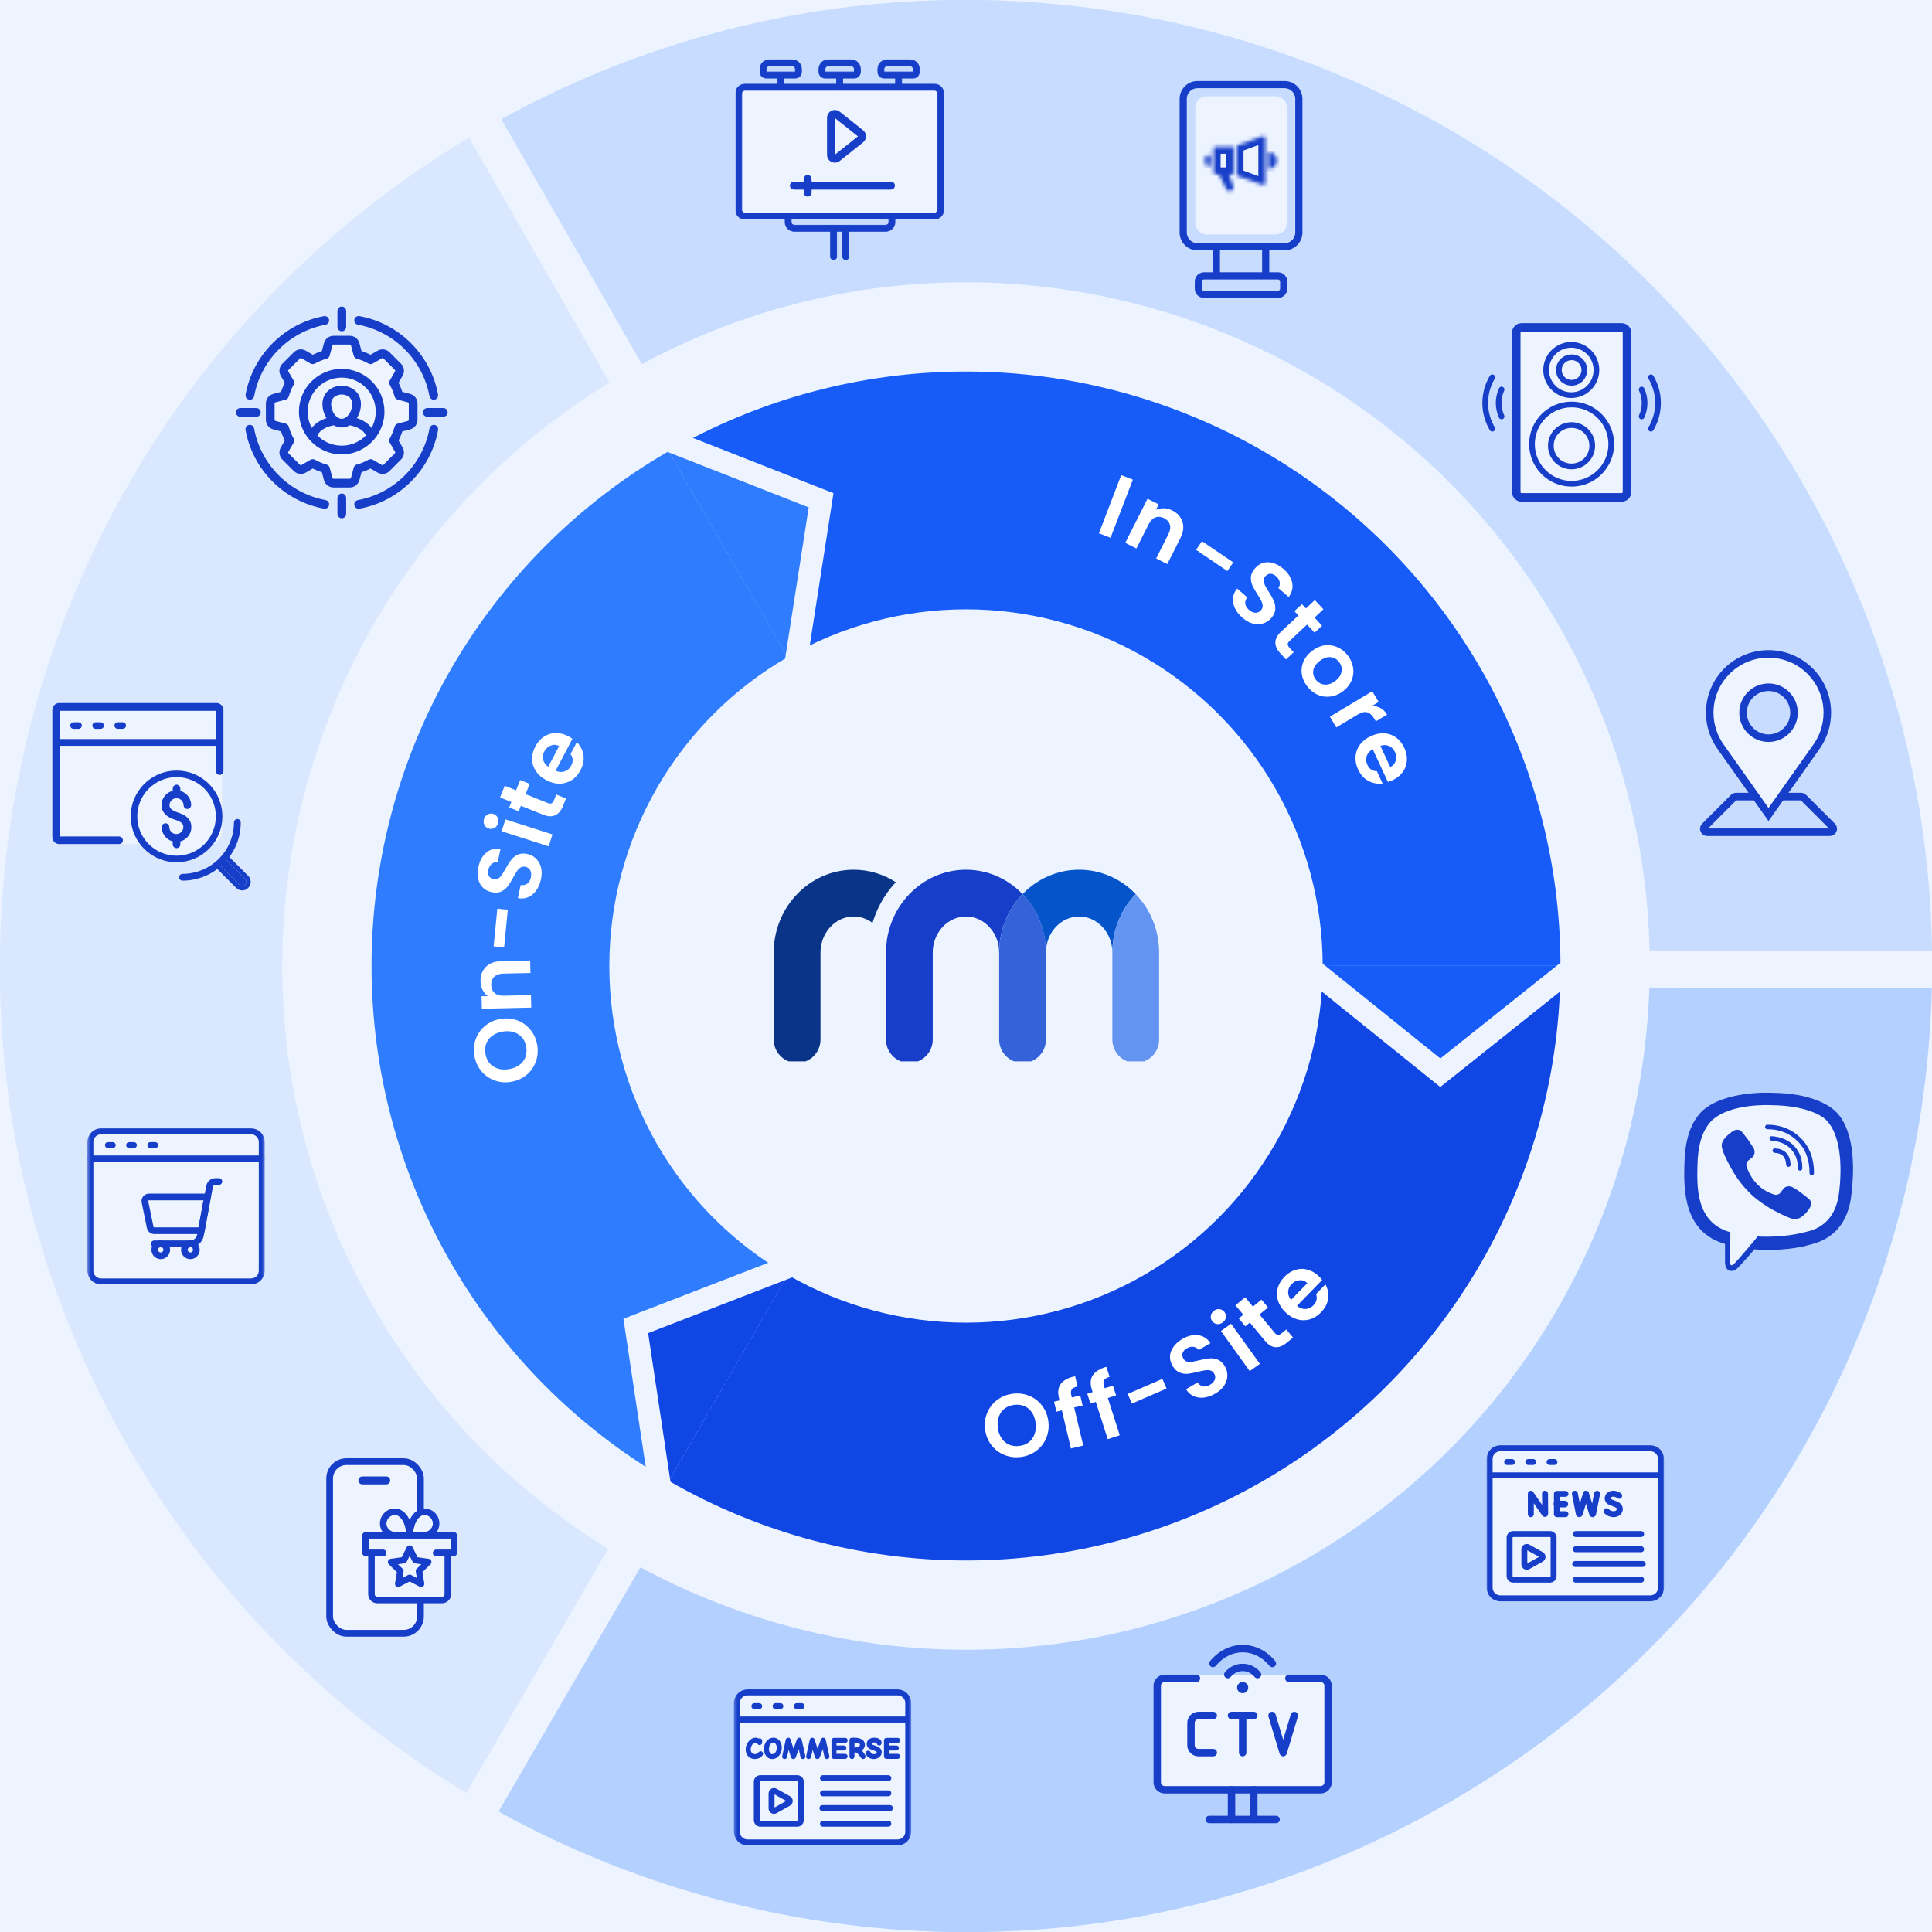 <svg width="520" height="520" viewBox="0 0 520 520" fill="none" xmlns="http://www.w3.org/2000/svg">
<rect x="0" y="0" width="520" height="520" fill="#333333" stroke="none"/>
<g clip-path="url(#clip0_2630_28722)">
<rect width="520" height="520" fill="#EDF4FF"/>
<path d="M420 260C420 288.083 412.609 315.671 398.568 339.992C384.528 364.314 364.334 384.511 340.015 398.555C315.695 412.599 288.108 419.995 260.025 420C231.942 420.004 204.353 412.617 180.029 398.581L212.017 343.148C226.612 351.57 243.165 356.002 260.015 356C276.865 355.997 293.417 351.56 308.009 343.133C322.6 334.707 334.717 322.588 343.141 307.995C351.565 293.403 356 276.85 356 260H420Z" fill="#1046E4"/>
<path d="M180 121.436C204.321 107.394 231.909 100.001 259.992 100C288.075 99.998 315.663 107.388 339.986 121.427C364.308 135.466 384.506 155.66 398.552 179.978C412.597 204.296 419.994 231.883 420 259.966L356 259.98C355.997 243.13 351.558 226.578 343.131 211.987C334.704 197.396 322.585 185.28 307.991 176.856C293.398 168.433 276.845 163.999 259.995 164C243.145 164.001 226.592 168.436 212 176.861L180 121.436Z" fill="#175CF8"/>
<path d="M179.982 121.446L218.07 136.407L211.982 176.872L179.982 121.446Z" fill="#2F7DFE"/>
<path d="M356 259.969L388 285.473L420 259.969L356 259.969Z" fill="#175CF8"/>
<path d="M180 398.566C155.679 384.525 135.483 364.329 121.44 340.009C107.397 315.69 100.003 288.102 100 260.019C99.997 231.936 107.386 204.347 121.423 180.024C135.461 155.701 155.653 135.501 179.971 121.455L211.982 176.874C197.392 185.302 185.277 197.422 176.854 212.015C168.431 226.609 163.998 243.162 164 260.012C164.002 276.862 168.438 293.415 176.864 308.006C185.29 322.598 197.408 334.716 212 343.141L180 398.566Z" fill="#2F7DFE"/>
<path d="M212.031 343.156L173.944 358.117L180.031 398.582L212.031 343.156Z" fill="#1046E4"/>
<path d="M274.651 392.163C273.093 392.343 271.62 392.143 270.233 391.563C268.845 390.983 267.695 390.093 266.783 388.894C265.869 387.679 265.317 386.253 265.128 384.616C264.94 382.995 265.153 381.496 265.767 380.121C266.379 378.729 267.294 377.592 268.513 376.71C269.731 375.828 271.119 375.297 272.677 375.116C274.25 374.934 275.723 375.134 277.095 375.716C278.483 376.296 279.626 377.195 280.524 378.412C281.436 379.611 281.986 381.021 282.174 382.642C282.363 384.279 282.152 385.793 281.54 387.185C280.942 388.559 280.034 389.687 278.815 390.569C277.597 391.451 276.208 391.982 274.651 392.163ZM274.306 389.182C275.307 389.067 276.163 388.742 276.875 388.208C277.584 387.659 278.105 386.939 278.436 386.047C278.768 385.154 278.869 384.152 278.741 383.04C278.612 381.927 278.285 380.982 277.76 380.206C277.233 379.413 276.563 378.838 275.748 378.481C274.934 378.125 274.026 378.004 273.025 378.12C272.023 378.236 271.159 378.562 270.432 379.097C269.721 379.63 269.199 380.343 268.867 381.235C268.534 382.111 268.432 383.106 268.561 384.218C268.689 385.331 269.017 386.284 269.544 387.076C270.071 387.869 270.742 388.452 271.558 388.824C272.389 389.179 273.304 389.298 274.306 389.182Z" fill="white"/>
<path d="M291.384 378.282L289.119 378.82L291.552 389.071L288.236 389.858L285.803 379.607L284.332 379.956L283.694 377.271L285.165 376.921L285.01 376.268C284.633 374.68 284.807 373.405 285.533 372.443C286.258 371.482 287.537 370.808 289.37 370.422L290.024 373.178C289.226 373.351 288.705 373.614 288.46 373.968C288.215 374.323 288.18 374.865 288.354 375.597L288.481 376.134L290.746 375.596L291.384 378.282Z" fill="white"/>
<path d="M300.391 375.565L298.174 376.275L301.385 386.31L298.14 387.349L294.928 377.314L293.488 377.775L292.646 375.146L294.086 374.685L293.881 374.045C293.384 372.491 293.46 371.207 294.11 370.192C294.759 369.178 295.983 368.408 297.781 367.883L298.644 370.581C297.862 370.814 297.362 371.117 297.145 371.489C296.928 371.861 296.935 372.405 297.164 373.121L297.332 373.646L299.549 372.937L300.391 375.565Z" fill="white"/>
<path d="M312.858 371.135L313.984 373.734L304.646 377.779L303.52 375.18L312.858 371.135Z" fill="white"/>
<path d="M327.106 375.081C326.098 375.671 325.086 376.032 324.069 376.163C323.066 376.287 322.14 376.161 321.291 375.787C320.441 375.413 319.751 374.788 319.22 373.912L322.327 372.094C322.716 372.663 323.198 373.012 323.773 373.139C324.362 373.258 324.987 373.123 325.65 372.735C326.327 372.339 326.766 371.87 326.966 371.326C327.159 370.768 327.102 370.227 326.795 369.702C326.544 369.274 326.207 368.999 325.783 368.876C325.359 368.753 324.903 368.733 324.413 368.816C323.93 368.876 323.286 369.012 322.482 369.222C321.382 369.496 320.458 369.675 319.71 369.76C318.969 369.823 318.226 369.711 317.483 369.423C316.746 369.113 316.11 368.502 315.577 367.591C315.076 366.734 314.853 365.863 314.91 364.978C314.966 364.092 315.284 363.257 315.864 362.473C316.435 361.675 317.218 360.986 318.212 360.404C319.703 359.531 321.126 359.19 322.479 359.38C323.839 359.549 324.946 360.254 325.803 361.496L322.613 363.362C322.294 362.881 321.842 362.599 321.255 362.516C320.675 362.411 320.06 362.548 319.411 362.928C318.845 363.259 318.474 363.671 318.298 364.163C318.136 364.647 318.217 365.165 318.54 365.717C318.767 366.104 319.081 366.356 319.483 366.473C319.891 366.568 320.33 366.589 320.799 366.537C321.275 366.462 321.919 366.327 322.73 366.13C323.831 365.856 324.759 365.684 325.514 365.613C326.27 365.542 327.023 365.657 327.775 365.959C328.526 366.261 329.164 366.86 329.689 367.758C330.142 368.531 330.362 369.367 330.349 370.264C330.337 371.161 330.061 372.036 329.522 372.889C328.975 373.728 328.17 374.459 327.106 375.081Z" fill="white"/>
<path d="M329.068 355.965C328.588 356.31 328.077 356.45 327.538 356.385C327.002 356.297 326.571 356.026 326.244 355.571C325.917 355.116 325.802 354.627 325.9 354.104C326 353.559 326.291 353.114 326.772 352.768C327.253 352.423 327.761 352.294 328.297 352.382C328.837 352.447 329.27 352.708 329.596 353.162C329.923 353.617 330.036 354.117 329.935 354.662C329.838 355.185 329.549 355.619 329.068 355.965ZM331.338 356.285L339.095 367.083L336.366 369.044L328.609 358.246L331.338 356.285Z" fill="white"/>
<path d="M338.996 353.81L343.107 358.756C343.394 359.1 343.683 359.286 343.976 359.313C344.271 359.318 344.616 359.156 345.009 358.829L346.209 357.832L348.019 360.009L346.395 361.36C344.218 363.17 342.249 363.017 340.49 360.901L336.393 355.973L335.175 356.986L333.411 354.863L334.629 353.851L332.527 351.322L335.129 349.159L337.231 351.687L339.52 349.785L341.284 351.907L338.996 353.81Z" fill="white"/>
<path d="M354.999 343.53C355.343 343.865 355.63 344.189 355.861 344.502L349.082 351.469C349.826 352.081 350.6 352.365 351.402 352.32C352.205 352.275 352.908 351.943 353.51 351.323C354.38 350.429 354.616 349.419 354.215 348.293L356.743 345.695C357.392 346.863 357.636 348.127 357.473 349.487C357.3 350.836 356.66 352.078 355.556 353.213C354.663 354.131 353.659 354.761 352.544 355.104C351.428 355.425 350.296 355.429 349.149 355.117C348.013 354.793 346.958 354.157 345.983 353.209C344.997 352.249 344.327 351.206 343.972 350.079C343.617 348.953 343.59 347.833 343.892 346.72C344.193 345.607 344.802 344.58 345.717 343.64C346.598 342.734 347.58 342.115 348.661 341.784C349.754 341.44 350.851 341.425 351.953 341.738C353.055 342.029 354.07 342.626 354.999 343.53ZM351.884 345.355C351.254 344.763 350.543 344.507 349.752 344.586C348.95 344.654 348.241 345.003 347.628 345.633C347.048 346.23 346.74 346.913 346.705 347.683C346.67 348.43 346.929 349.162 347.482 349.878L351.884 345.355Z" fill="white"/>
<path d="M213.949 179.897L220.997 134.651L180.246 118.644" stroke="#EDF4FF" stroke-width="6"/>
<path d="M352 260L387.66 288.726L421.898 261.438" stroke="#EDF4FF" stroke-width="6"/>
<path d="M213.827 340.363L171.119 356.882L177.632 400.177" stroke="#EDF4FF" stroke-width="6"/>
<path d="M304.911 129.095L298.908 144.735L295.772 143.531L301.774 127.891L304.911 129.095Z" fill="white"/>
<path d="M315.519 137.387C316.933 138.1 317.849 139.126 318.267 140.466C318.691 141.791 318.5 143.254 317.693 144.854L314.181 151.818L311.181 150.305L314.488 143.748C314.963 142.805 315.092 141.965 314.872 141.227C314.66 140.475 314.147 139.893 313.333 139.483C312.504 139.065 311.717 138.991 310.972 139.26C310.249 139.522 309.649 140.125 309.174 141.068L305.867 147.625L302.866 146.112L308.854 134.24L311.854 135.753L311.108 137.232C311.767 136.919 312.476 136.775 313.235 136.799C314.015 136.816 314.776 137.012 315.519 137.387Z" fill="white"/>
<path d="M331.933 151.36L330.344 153.703L321.922 147.991L323.512 145.648L331.933 151.36Z" fill="white"/>
<path d="M334.389 166.258C333.508 165.491 332.843 164.646 332.394 163.725C331.956 162.814 331.779 161.896 331.863 160.972C331.946 160.047 332.318 159.194 332.979 158.411L335.694 160.775C335.278 161.325 335.102 161.893 335.165 162.479C335.24 163.074 335.568 163.624 336.147 164.129C336.738 164.644 337.324 164.909 337.903 164.926C338.493 164.93 338.988 164.703 339.387 164.245C339.713 163.871 339.866 163.463 339.847 163.022C339.828 162.581 339.701 162.142 339.467 161.705C339.255 161.266 338.921 160.699 338.464 160.005C337.854 159.049 337.389 158.231 337.07 157.55C336.773 156.867 336.643 156.128 336.678 155.331C336.736 154.533 337.112 153.736 337.806 152.94C338.457 152.192 339.211 151.703 340.069 151.473C340.926 151.244 341.819 151.279 342.747 151.577C343.685 151.864 344.589 152.386 345.458 153.142C346.761 154.277 347.538 155.516 347.79 156.859C348.064 158.201 347.75 159.476 346.847 160.684L344.059 158.257C344.413 157.802 344.536 157.283 344.428 156.701C344.342 156.117 344.016 155.578 343.449 155.084C342.954 154.653 342.445 154.433 341.923 154.424C341.413 154.425 340.947 154.667 340.527 155.15C340.233 155.488 340.095 155.866 340.112 156.285C340.153 156.701 340.272 157.124 340.472 157.553C340.695 157.979 341.029 158.546 341.474 159.252C342.085 160.208 342.544 161.033 342.853 161.726C343.162 162.419 343.293 163.17 343.247 163.978C343.201 164.786 342.836 165.583 342.154 166.367C341.565 167.043 340.844 167.518 339.99 167.793C339.135 168.067 338.218 168.085 337.238 167.847C336.268 167.596 335.318 167.067 334.389 166.258Z" fill="white"/>
<path d="M351.788 168.114L347.093 172.511C346.766 172.817 346.598 173.117 346.588 173.411C346.601 173.706 346.783 174.04 347.133 174.414L348.199 175.552L346.132 177.488L344.689 175.947C342.753 173.88 342.789 171.906 344.797 170.025L349.474 165.644L348.391 164.488L350.406 162.601L351.489 163.757L353.888 161.51L356.202 163.979L353.802 166.227L355.836 168.399L353.822 170.286L351.788 168.114Z" fill="white"/>
<path d="M351.784 184.665C351.012 183.644 350.541 182.556 350.37 181.401C350.212 180.237 350.37 179.105 350.843 178.006C351.325 176.919 352.109 175.966 353.194 175.146C354.279 174.326 355.415 173.839 356.601 173.684C357.798 173.542 358.933 173.717 360.006 174.209C361.093 174.692 362.022 175.444 362.794 176.465C363.566 177.486 364.035 178.585 364.203 179.762C364.383 180.929 364.237 182.063 363.764 183.162C363.301 184.274 362.527 185.24 361.442 186.06C360.357 186.88 359.211 187.355 358.005 187.484C356.809 187.626 355.663 187.449 354.566 186.954C353.493 186.462 352.565 185.699 351.784 184.665ZM354.12 182.9C354.486 183.385 354.944 183.751 355.492 183.999C356.062 184.249 356.68 184.324 357.345 184.222C358.01 184.121 358.681 183.814 359.358 183.303C360.366 182.541 360.936 181.689 361.067 180.748C361.22 179.81 361.008 178.958 360.429 178.192C359.85 177.426 359.089 176.989 358.144 176.88C357.222 176.775 356.257 177.103 355.248 177.865C354.24 178.627 353.649 179.465 353.477 180.377C353.327 181.293 353.541 182.134 354.12 182.9Z" fill="white"/>
<path d="M369.301 189.997C370.127 190.004 370.888 190.2 371.585 190.584C372.291 190.982 372.874 191.564 373.336 192.332L370.311 194.149L369.854 193.388C369.31 192.483 368.686 191.925 367.98 191.714C367.283 191.516 366.407 191.735 365.351 192.369L359.672 195.78L357.942 192.9L369.34 186.053L371.07 188.934L369.301 189.997Z" fill="white"/>
<path d="M374.769 210.012C374.334 210.214 373.928 210.367 373.553 210.47L369.468 201.65C368.631 202.126 368.09 202.747 367.845 203.512C367.6 204.278 367.659 205.053 368.022 205.837C368.547 206.97 369.406 207.55 370.601 207.579L372.124 210.867C370.801 211.057 369.533 210.833 368.321 210.195C367.123 209.551 366.192 208.51 365.526 207.072C364.988 205.911 364.758 204.748 364.836 203.583C364.935 202.427 365.336 201.368 366.037 200.409C366.746 199.463 367.717 198.705 368.951 198.134C370.2 197.555 371.413 197.302 372.592 197.373C373.771 197.444 374.827 197.819 375.759 198.499C376.69 199.178 377.432 200.113 377.983 201.304C378.514 202.45 378.742 203.588 378.665 204.717C378.595 205.86 378.217 206.891 377.531 207.808C376.866 208.733 375.945 209.468 374.769 210.012ZM374.178 206.451C374.955 206.073 375.449 205.501 375.658 204.734C375.881 203.961 375.808 203.175 375.438 202.376C375.089 201.621 374.561 201.09 373.854 200.782C373.169 200.483 372.392 200.463 371.526 200.723L374.178 206.451Z" fill="white"/>
<g clip-path="url(#clip1_2630_28722)">
<path d="M259.987 234.093C254.044 234.093 248.657 236.603 244.758 240.653C244.516 240.905 244.277 241.164 244.045 241.428C243.824 241.68 243.607 241.939 243.396 242.204C243.061 242.627 242.736 243.065 242.429 243.513C242.328 243.659 242.23 243.805 242.135 243.953C241.931 244.268 241.732 244.588 241.543 244.912C241.465 245.048 241.387 245.184 241.312 245.32C241.14 245.632 240.974 245.95 240.816 246.269C240.579 246.745 240.36 247.233 240.156 247.729C240.02 248.067 239.892 248.406 239.768 248.751C239.345 249.944 239.018 251.183 238.799 252.459C238.769 252.643 238.739 252.829 238.711 253.016C238.553 254.085 238.467 255.18 238.464 256.296C238.462 256.331 238.462 256.369 238.462 256.404V279.8C238.462 283.276 241.279 286.093 244.755 286.093C248.232 286.093 251.048 283.276 251.048 279.8V256.404C251.048 251.042 255.059 246.68 259.987 246.68C264.916 246.68 268.926 251.042 268.926 256.404C268.926 250.264 271.333 244.691 275.22 240.653C271.318 236.603 265.931 234.093 259.987 234.093Z" fill="#173EC8"/>
<path d="M229.774 234.093C233.932 234.093 237.816 235.321 241.111 237.449C238.249 240.505 236.074 244.24 234.838 248.396C233.398 247.314 231.651 246.68 229.774 246.68C224.845 246.68 220.835 251.042 220.835 256.404V279.8C220.835 283.276 218.018 286.093 214.541 286.093C211.065 286.093 208.248 283.276 208.248 279.8V256.404C208.248 244.102 217.904 234.093 229.774 234.093Z" fill="#093488"/>
<path d="M238.463 256.294C238.465 255.179 238.551 254.084 238.71 253.014C238.549 254.119 238.463 255.252 238.463 256.402V256.294Z" fill="#1C1564"/>
<path d="M238.797 252.457C239.016 251.181 239.344 249.942 239.766 248.749C239.346 249.94 239.021 251.181 238.797 252.457Z" fill="#1C1564"/>
<path d="M281.513 256.403V279.798C281.513 283.275 278.696 286.092 275.22 286.092C271.743 286.092 268.926 283.275 268.926 279.798V256.403C268.926 250.263 271.333 244.69 275.22 240.652C279.106 244.69 281.513 250.263 281.513 256.403Z" fill="#3462D8"/>
<path d="M305.68 240.653C301.793 244.691 299.387 250.264 299.387 256.404C299.387 251.042 295.377 246.68 290.448 246.68C285.519 246.68 281.511 251.042 281.511 256.404C281.511 250.264 279.105 244.691 275.218 240.653C279.117 236.603 284.504 234.093 290.448 234.093C296.391 234.093 301.778 236.603 305.68 240.653Z" fill="#0554CA"/>
<path d="M311.975 256.403V279.798C311.975 283.275 309.158 286.092 305.682 286.092C302.206 286.092 299.389 283.275 299.389 279.798V256.403C299.389 250.263 301.795 244.69 305.682 240.652C309.569 244.69 311.975 250.263 311.975 256.403Z" fill="#6494F2"/>
</g>
<path d="M443.923 265.8C441.922 327.427 408.998 386.625 351.596 419.578C294.237 452.506 226.574 451.114 172.368 421.831L134.188 487.587C211.113 530.013 307.681 532.421 389.434 485.489C471.23 438.532 517.851 353.86 519.958 265.988L443.923 265.8Z" fill="#2F7DFF" fill-opacity="0.3"/>
<path d="M443.975 255.8C443.322 226.045 435.424 196.025 419.563 168.396C369.802 81.715 260.195 50.852 172.75 97.997L134.903 32.069C258.761 -35.962 414.815 7.474 485.474 130.558C508.228 170.194 519.384 213.313 520.005 255.988L443.975 255.8Z" fill="#2F7DFF" fill-opacity="0.2"/>
<path d="M100.414 351.611C116.3 379.283 138.286 401.267 163.702 416.84L125.526 482.589C88.936 460.531 57.282 429.129 34.502 389.448C-36.157 266.365 5.026 109.7 126.23 37.047L164.078 102.976C79.271 154.716 50.653 264.93 100.414 351.611Z" fill="#2F7DFF" fill-opacity="0.1"/>
<path d="M96.884 126.709C97.879 126.402 98.839 126.005 99.748 125.525L101.88 126.757C102.743 127.252 103.795 127.113 104.497 126.41L107.585 123.322C108.285 122.618 108.423 121.567 107.929 120.705L106.698 118.574C107.182 117.656 107.579 116.696 107.882 115.711L110.263 115.073C111.222 114.814 111.867 113.972 111.867 112.978V108.612C111.867 107.616 111.221 106.775 110.261 106.52L107.882 105.883C107.578 104.894 107.181 103.933 106.697 103.016L107.924 100.887C108.424 100.028 108.288 98.976 107.583 98.266L104.497 95.183C103.792 94.478 102.739 94.34 101.878 94.838L99.748 96.069C98.834 95.585 97.874 95.187 96.884 94.882L96.247 92.505C95.988 91.543 95.146 90.897 94.151 90.897H89.786C88.791 90.897 87.949 91.543 87.69 92.505L87.053 94.882C86.063 95.187 85.103 95.585 84.189 96.069L82.059 94.838C81.198 94.34 80.145 94.478 79.44 95.183L76.352 98.269C75.65 98.974 75.512 100.026 76.008 100.885L77.239 103.019C76.757 103.933 76.359 104.894 76.055 105.883L73.677 106.52C72.716 106.775 72.07 107.616 72.07 108.613V112.978C72.07 113.972 72.715 114.814 73.676 115.074L76.055 115.711C76.359 116.696 76.756 117.656 77.239 118.574L76.012 120.705C75.514 121.564 75.651 122.616 76.353 123.324L79.44 126.41C80.142 127.113 81.194 127.252 82.059 126.756L84.189 125.525C85.098 126.005 86.058 126.402 87.053 126.709L87.691 129.09C87.95 130.051 88.792 130.697 89.786 130.697H94.151C95.145 130.697 95.987 130.051 96.247 129.088L96.884 126.709ZM95.694 126.003L94.96 128.742C94.858 129.12 94.54 129.365 94.151 129.365H89.786C89.396 129.365 89.079 129.12 88.977 128.744L88.243 126.003C88.183 125.777 88.007 125.599 87.781 125.535C86.632 125.209 85.529 124.753 84.504 124.18C84.403 124.123 84.291 124.095 84.179 124.095C84.064 124.095 83.949 124.125 83.846 124.184L81.394 125.601C81.055 125.796 80.657 125.743 80.382 125.468L77.297 122.383C77.021 122.106 76.969 121.709 77.165 121.371L78.579 118.917C78.696 118.715 78.698 118.465 78.585 118.261C78.006 117.221 77.55 116.118 77.229 114.983C77.165 114.757 76.987 114.581 76.76 114.52L74.022 113.787C73.645 113.685 73.402 113.368 73.402 112.978V108.612C73.402 108.229 73.65 107.905 74.02 107.807L76.76 107.073C76.987 107.012 77.165 106.837 77.229 106.611C77.552 105.47 78.008 104.367 78.584 103.334C78.698 103.129 78.696 102.879 78.579 102.676L77.162 100.219C76.971 99.888 77.025 99.481 77.295 99.21L80.382 96.125C80.659 95.849 81.055 95.796 81.392 95.992L83.846 97.409C84.049 97.527 84.299 97.528 84.504 97.414C85.537 96.836 86.64 96.379 87.781 96.056C88.007 95.992 88.183 95.814 88.243 95.588L88.977 92.851C89.079 92.473 89.396 92.229 89.786 92.229H94.151C94.541 92.229 94.859 92.473 94.96 92.85L95.694 95.588C95.754 95.814 95.93 95.992 96.156 96.056C97.297 96.379 98.4 96.836 99.433 97.414C99.638 97.528 99.888 97.527 100.091 97.409L102.545 95.992C102.882 95.796 103.278 95.849 103.555 96.125L106.64 99.207C106.916 99.485 106.968 99.882 106.772 100.219L105.357 102.673C105.241 102.876 105.239 103.125 105.352 103.33C105.93 104.368 106.386 105.472 106.708 106.611C106.772 106.837 106.95 107.012 107.177 107.073L109.918 107.807C110.287 107.905 110.535 108.229 110.535 108.612V112.978C110.535 113.368 110.292 113.685 109.917 113.786L107.177 114.52C106.95 114.581 106.772 114.757 106.708 114.983C106.387 116.118 105.931 117.221 105.352 118.261C105.239 118.465 105.241 118.715 105.358 118.918L106.774 121.37C106.968 121.708 106.916 122.105 106.642 122.381L103.555 125.468C103.28 125.743 102.883 125.795 102.545 125.602L100.091 124.184C99.888 124.067 99.638 124.065 99.433 124.179C98.408 124.753 97.305 125.209 96.156 125.534C95.93 125.598 95.754 125.777 95.694 126.003ZM100.253 118.024C100.299 117.983 100.339 117.937 100.372 117.885C101.991 115.969 102.969 113.494 102.969 110.795C102.969 104.729 98.034 99.794 91.968 99.794C85.903 99.794 80.968 104.729 80.968 110.795C80.968 113.494 81.945 115.969 83.564 117.885C83.597 117.937 83.638 117.983 83.684 118.024C85.702 120.334 88.668 121.796 91.968 121.796C95.269 121.796 98.235 120.334 100.253 118.024ZM91.968 101.127C97.299 101.127 101.637 105.464 101.637 110.795C101.637 112.772 101.04 114.612 100.017 116.146C99.2 114.583 97.512 113.409 95.221 112.827C96.119 111.707 96.647 110.201 96.647 108.789C96.647 105.868 94.293 104.34 91.968 104.34C89.643 104.34 87.29 105.868 87.29 108.789C87.29 110.201 87.817 111.707 88.716 112.827C86.425 113.409 84.736 114.583 83.92 116.146C82.897 114.612 82.3 112.772 82.3 110.795C82.3 105.464 86.637 101.127 91.968 101.127ZM88.622 108.789C88.622 106.648 90.356 105.673 91.968 105.673C93.58 105.673 95.315 106.648 95.315 108.789C95.315 110.854 93.885 113.19 91.968 113.235C90.052 113.19 88.622 110.854 88.622 108.789ZM91.968 120.463C89.161 120.463 86.629 119.26 84.861 117.342C85.391 115.638 87.247 114.385 89.927 113.933C90.528 114.319 91.211 114.553 91.956 114.567H91.969C91.969 114.567 91.977 114.567 91.981 114.567C92.726 114.553 93.409 114.319 94.01 113.933C96.69 114.385 98.546 115.638 99.076 117.342C97.308 119.26 94.776 120.463 91.968 120.463ZM66.597 106.303C67.542 101.151 70.011 96.459 73.734 92.735C77.458 89.011 82.15 86.542 87.303 85.597C87.665 85.53 88.012 85.77 88.079 86.132C88.145 86.494 87.905 86.841 87.543 86.907C77.62 88.728 69.729 96.62 67.907 106.544C67.848 106.865 67.568 107.09 67.253 107.09C67.213 107.09 67.172 107.086 67.132 107.078C66.77 107.012 66.53 106.665 66.597 106.303ZM95.858 86.121C95.924 85.759 96.27 85.518 96.632 85.584C101.799 86.52 106.506 88.985 110.243 92.713C113.98 96.441 116.456 101.14 117.403 106.303C117.469 106.665 117.23 107.012 116.868 107.079C116.827 107.086 116.787 107.09 116.747 107.09C116.432 107.09 116.152 106.865 116.093 106.544C114.267 96.595 106.351 88.699 96.395 86.895C96.033 86.83 95.793 86.483 95.858 86.121ZM88.079 135.868C88.019 136.189 87.739 136.414 87.424 136.414C87.384 136.414 87.344 136.411 87.303 136.403C82.14 135.454 77.441 132.978 73.713 129.242C69.985 125.506 67.52 120.801 66.584 115.636C66.518 115.273 66.758 114.927 67.121 114.861C67.483 114.795 67.829 115.036 67.895 115.398C69.698 125.35 77.594 133.264 87.544 135.093C87.906 135.159 88.145 135.506 88.079 135.868ZM117.416 115.636C116.477 120.813 114.003 125.526 110.263 129.266C106.522 133.006 101.809 135.478 96.632 136.416C96.592 136.423 96.552 136.427 96.513 136.427C96.197 136.427 95.916 136.201 95.858 135.879C95.792 135.517 96.033 135.17 96.395 135.105C106.373 133.298 114.294 125.378 116.105 115.398C116.17 115.036 116.517 114.796 116.879 114.861C117.241 114.927 117.482 115.274 117.416 115.636ZM91.334 88.007V83.666C91.334 83.298 91.632 83 92 83C92.368 83 92.666 83.298 92.666 83.666V88.007C92.666 88.375 92.368 88.673 92 88.673C91.632 88.673 91.334 88.374 91.334 88.007ZM120 111C120 111.368 119.702 111.666 119.334 111.666H114.993C114.625 111.666 114.327 111.368 114.327 111C114.327 110.632 114.625 110.334 114.993 110.334H119.334C119.702 110.334 120 110.632 120 111ZM92.666 133.993V138.334C92.666 138.702 92.368 139 92 139C91.632 139 91.334 138.702 91.334 138.334V133.993C91.334 133.625 91.632 133.327 92 133.327C92.368 133.327 92.666 133.625 92.666 133.993ZM69.007 111.666H64.666C64.298 111.666 64 111.368 64 111C64 110.632 64.298 110.334 64.666 110.334H69.007C69.374 110.334 69.673 110.632 69.673 111C69.673 111.368 69.374 111.666 69.007 111.666Z" fill="#163EC8"/>
<path fill-rule="evenodd" clip-rule="evenodd" d="M95.694 126.003L94.96 128.742C94.858 129.12 94.54 129.365 94.151 129.365H89.786C89.396 129.365 89.079 129.12 88.977 128.744L88.243 126.003C88.183 125.777 88.007 125.599 87.781 125.535C86.632 125.209 85.529 124.753 84.504 124.18C84.403 124.123 84.291 124.095 84.179 124.095C84.064 124.095 83.949 124.125 83.846 124.184L81.394 125.601C81.055 125.796 80.657 125.743 80.382 125.468L77.297 122.383C77.021 122.106 76.969 121.709 77.165 121.371L78.579 118.917C78.696 118.715 78.698 118.465 78.585 118.261C78.006 117.221 77.55 116.118 77.229 114.983C77.165 114.757 76.987 114.581 76.76 114.52L74.022 113.787C73.645 113.685 73.402 113.368 73.402 112.978V108.612C73.402 108.229 73.65 107.905 74.02 107.807L76.76 107.073C76.987 107.012 77.165 106.837 77.229 106.611C77.552 105.47 78.008 104.367 78.584 103.334C78.698 103.129 78.696 102.879 78.579 102.676L77.162 100.219C76.971 99.888 77.025 99.481 77.295 99.21L80.382 96.125C80.659 95.849 81.055 95.796 81.392 95.992L83.846 97.409C84.049 97.527 84.299 97.528 84.504 97.414C85.537 96.836 86.64 96.379 87.781 96.056C88.007 95.992 88.183 95.814 88.243 95.588L88.977 92.851C89.079 92.473 89.396 92.229 89.786 92.229H94.151C94.541 92.229 94.859 92.473 94.96 92.85L95.694 95.588C95.754 95.814 95.93 95.992 96.156 96.056C97.297 96.379 98.4 96.836 99.433 97.414C99.638 97.528 99.888 97.527 100.091 97.409L102.545 95.992C102.882 95.796 103.278 95.849 103.555 96.125L106.64 99.207C106.916 99.485 106.968 99.882 106.772 100.219L105.357 102.673C105.241 102.876 105.239 103.125 105.352 103.33C105.93 104.368 106.386 105.472 106.708 106.611C106.772 106.837 106.95 107.012 107.177 107.073L109.918 107.807C110.287 107.905 110.535 108.229 110.535 108.612V112.978C110.535 113.368 110.292 113.685 109.917 113.786L107.177 114.52C106.95 114.581 106.772 114.757 106.708 114.983C106.387 116.118 105.931 117.221 105.352 118.261C105.239 118.465 105.241 118.715 105.358 118.918L106.774 121.37C106.968 121.708 106.916 122.105 106.642 122.381L103.555 125.468C103.28 125.743 102.883 125.795 102.545 125.602L100.091 124.184C99.888 124.067 99.638 124.065 99.433 124.179C98.408 124.753 97.305 125.209 96.156 125.534C95.93 125.598 95.754 125.777 95.694 126.003ZM100.372 117.885C100.339 117.937 100.299 117.983 100.253 118.024C98.235 120.334 95.269 121.796 91.968 121.796C88.668 121.796 85.702 120.334 83.684 118.024C83.638 117.983 83.597 117.937 83.564 117.885C81.945 115.969 80.968 113.494 80.968 110.795C80.968 104.729 85.903 99.794 91.968 99.794C98.034 99.794 102.969 104.729 102.969 110.795C102.969 113.494 101.991 115.969 100.372 117.885Z" fill="#EDF4FF"/>
<path d="M91.968 101.127C97.299 101.127 101.637 105.464 101.637 110.795C101.637 112.772 101.04 114.612 100.017 116.146C99.2 114.583 97.512 113.409 95.221 112.827C96.119 111.707 96.647 110.201 96.647 108.789C96.647 105.868 94.293 104.34 91.968 104.34C89.643 104.34 87.29 105.868 87.29 108.789C87.29 110.201 87.817 111.707 88.716 112.827C86.425 113.409 84.736 114.583 83.92 116.146C82.897 114.612 82.3 112.772 82.3 110.795C82.3 105.464 86.637 101.127 91.968 101.127Z" fill="#EDF4FF"/>
<path d="M91.968 120.463C89.161 120.463 86.629 119.26 84.861 117.342C85.391 115.638 87.247 114.385 89.927 113.933C90.528 114.319 91.211 114.553 91.956 114.567H91.969H91.981C92.726 114.553 93.409 114.319 94.01 113.933C96.69 114.385 98.546 115.638 99.076 117.342C97.308 119.26 94.776 120.463 91.968 120.463Z" fill="#EDF4FF"/>
<path d="M88.622 108.789C88.622 106.648 90.356 105.673 91.968 105.673C93.58 105.673 95.315 106.648 95.315 108.789C95.315 110.854 93.885 113.19 91.968 113.235C90.052 113.19 88.622 110.854 88.622 108.789Z" fill="#EDF4FF"/>
<path d="M91.969 114.567H91.956C91.211 114.553 90.528 114.319 89.927 113.933C87.247 114.385 85.391 115.638 84.861 117.342C86.629 119.26 89.161 120.463 91.968 120.463C94.776 120.463 97.308 119.26 99.076 117.342C98.546 115.638 96.69 114.385 94.01 113.933C93.409 114.319 92.726 114.553 91.981 114.567M91.969 114.567C91.969 114.567 91.977 114.567 91.981 114.567M91.969 114.567H91.981M96.884 126.709C97.879 126.402 98.839 126.005 99.748 125.525L101.88 126.757C102.743 127.252 103.795 127.113 104.497 126.41L107.585 123.322C108.285 122.618 108.423 121.567 107.929 120.705L106.698 118.574C107.182 117.656 107.579 116.696 107.882 115.711L110.263 115.073C111.222 114.814 111.867 113.972 111.867 112.978V108.612C111.867 107.616 111.221 106.775 110.261 106.52L107.882 105.883C107.578 104.894 107.181 103.933 106.697 103.016L107.924 100.887C108.424 100.028 108.288 98.976 107.583 98.266L104.497 95.183C103.792 94.478 102.739 94.34 101.878 94.838L99.748 96.069C98.834 95.585 97.874 95.187 96.884 94.882L96.247 92.505C95.988 91.543 95.146 90.897 94.151 90.897H89.786C88.791 90.897 87.949 91.543 87.69 92.505L87.053 94.882C86.063 95.187 85.103 95.585 84.189 96.069L82.059 94.838C81.198 94.34 80.145 94.478 79.44 95.183L76.352 98.269C75.65 98.974 75.512 100.026 76.008 100.885L77.239 103.019C76.757 103.933 76.359 104.894 76.055 105.883L73.677 106.52C72.716 106.775 72.07 107.616 72.07 108.613V112.978C72.07 113.972 72.715 114.814 73.676 115.074L76.055 115.711C76.359 116.696 76.756 117.656 77.239 118.574L76.012 120.705C75.514 121.564 75.651 122.616 76.353 123.324L79.44 126.41C80.142 127.113 81.194 127.252 82.059 126.756L84.189 125.525C85.098 126.005 86.058 126.402 87.053 126.709L87.691 129.09C87.95 130.051 88.792 130.697 89.786 130.697H94.151C95.145 130.697 95.987 130.051 96.247 129.088L96.884 126.709ZM95.694 126.003L94.96 128.742C94.858 129.12 94.54 129.365 94.151 129.365H89.786C89.396 129.365 89.079 129.12 88.977 128.744L88.243 126.003C88.183 125.777 88.007 125.599 87.781 125.535C86.632 125.209 85.529 124.753 84.504 124.18C84.403 124.123 84.291 124.095 84.179 124.095C84.064 124.095 83.949 124.125 83.846 124.184L81.394 125.601C81.055 125.796 80.657 125.743 80.382 125.468L77.297 122.383C77.021 122.106 76.969 121.709 77.165 121.371L78.579 118.917C78.696 118.715 78.698 118.465 78.585 118.261C78.006 117.221 77.55 116.118 77.229 114.983C77.165 114.757 76.987 114.581 76.76 114.52L74.022 113.787C73.645 113.685 73.402 113.368 73.402 112.978V108.612C73.402 108.229 73.65 107.905 74.02 107.807L76.76 107.073C76.987 107.012 77.165 106.837 77.229 106.611C77.552 105.47 78.008 104.367 78.584 103.334C78.698 103.129 78.696 102.879 78.579 102.676L77.162 100.219C76.971 99.888 77.025 99.481 77.295 99.21L80.382 96.125C80.659 95.849 81.055 95.796 81.392 95.992L83.846 97.409C84.049 97.527 84.299 97.528 84.504 97.414C85.537 96.836 86.64 96.379 87.781 96.056C88.007 95.992 88.183 95.814 88.243 95.588L88.977 92.851C89.079 92.473 89.396 92.229 89.786 92.229H94.151C94.541 92.229 94.859 92.473 94.96 92.85L95.694 95.588C95.754 95.814 95.93 95.992 96.156 96.056C97.297 96.379 98.4 96.836 99.433 97.414C99.638 97.528 99.888 97.527 100.091 97.409L102.545 95.992C102.882 95.796 103.278 95.849 103.555 96.125L106.64 99.207C106.916 99.485 106.968 99.882 106.772 100.219L105.357 102.673C105.241 102.876 105.239 103.125 105.352 103.33C105.93 104.368 106.386 105.472 106.708 106.611C106.772 106.837 106.95 107.012 107.177 107.073L109.918 107.807C110.287 107.905 110.535 108.229 110.535 108.612V112.978C110.535 113.368 110.292 113.685 109.917 113.786L107.177 114.52C106.95 114.581 106.772 114.757 106.708 114.983C106.387 116.118 105.931 117.221 105.352 118.261C105.239 118.465 105.241 118.715 105.358 118.918L106.774 121.37C106.968 121.708 106.916 122.105 106.642 122.381L103.555 125.468C103.28 125.743 102.883 125.795 102.545 125.602L100.091 124.184C99.888 124.067 99.638 124.065 99.433 124.179C98.408 124.753 97.305 125.209 96.156 125.534C95.93 125.598 95.754 125.777 95.694 126.003ZM100.253 118.024C100.299 117.983 100.339 117.937 100.372 117.885C101.991 115.969 102.969 113.494 102.969 110.795C102.969 104.729 98.034 99.794 91.968 99.794C85.903 99.794 80.968 104.729 80.968 110.795C80.968 113.494 81.945 115.969 83.564 117.885C83.597 117.937 83.638 117.983 83.684 118.024C85.702 120.334 88.668 121.796 91.968 121.796C95.269 121.796 98.235 120.334 100.253 118.024ZM91.968 101.127C97.299 101.127 101.637 105.464 101.637 110.795C101.637 112.772 101.04 114.612 100.017 116.146C99.2 114.583 97.512 113.409 95.221 112.827C96.119 111.707 96.647 110.201 96.647 108.789C96.647 105.868 94.293 104.34 91.968 104.34C89.643 104.34 87.29 105.868 87.29 108.789C87.29 110.201 87.817 111.707 88.716 112.827C86.425 113.409 84.736 114.583 83.92 116.146C82.897 114.612 82.3 112.772 82.3 110.795C82.3 105.464 86.637 101.127 91.968 101.127ZM88.622 108.789C88.622 106.648 90.356 105.673 91.968 105.673C93.58 105.673 95.315 106.648 95.315 108.789C95.315 110.854 93.885 113.19 91.968 113.235C90.052 113.19 88.622 110.854 88.622 108.789ZM66.597 106.303C67.542 101.151 70.011 96.459 73.734 92.735C77.458 89.011 82.15 86.542 87.303 85.597C87.665 85.53 88.012 85.77 88.079 86.132C88.145 86.494 87.905 86.841 87.543 86.907C77.62 88.728 69.729 96.62 67.907 106.544C67.848 106.865 67.568 107.09 67.253 107.09C67.213 107.09 67.172 107.086 67.132 107.078C66.77 107.012 66.53 106.665 66.597 106.303ZM95.858 86.121C95.924 85.759 96.27 85.518 96.632 85.584C101.799 86.52 106.506 88.985 110.243 92.713C113.98 96.441 116.456 101.14 117.403 106.303C117.469 106.665 117.23 107.012 116.868 107.079C116.827 107.086 116.787 107.09 116.747 107.09C116.432 107.09 116.152 106.865 116.093 106.544C114.267 96.595 106.351 88.699 96.395 86.895C96.033 86.83 95.793 86.483 95.858 86.121ZM88.079 135.868C88.019 136.189 87.739 136.414 87.424 136.414C87.384 136.414 87.344 136.411 87.303 136.403C82.14 135.454 77.441 132.978 73.713 129.242C69.985 125.506 67.52 120.801 66.584 115.636C66.518 115.273 66.758 114.927 67.121 114.861C67.483 114.795 67.829 115.036 67.895 115.398C69.698 125.35 77.594 133.264 87.544 135.093C87.906 135.159 88.145 135.506 88.079 135.868ZM117.416 115.636C116.477 120.813 114.003 125.526 110.263 129.266C106.522 133.006 101.809 135.478 96.632 136.416C96.592 136.423 96.552 136.427 96.513 136.427C96.197 136.427 95.916 136.201 95.858 135.879C95.792 135.517 96.033 135.17 96.395 135.105C106.373 133.298 114.294 125.378 116.105 115.398C116.17 115.036 116.517 114.796 116.879 114.861C117.241 114.927 117.482 115.274 117.416 115.636ZM91.334 88.007V83.666C91.334 83.298 91.632 83 92 83C92.368 83 92.666 83.298 92.666 83.666V88.007C92.666 88.375 92.368 88.673 92 88.673C91.632 88.673 91.334 88.374 91.334 88.007ZM120 111C120 111.368 119.702 111.666 119.334 111.666H114.993C114.625 111.666 114.327 111.368 114.327 111C114.327 110.632 114.625 110.334 114.993 110.334H119.334C119.702 110.334 120 110.632 120 111ZM92.666 133.993V138.334C92.666 138.702 92.368 139 92 139C91.632 139 91.334 138.702 91.334 138.334V133.993C91.334 133.625 91.632 133.327 92 133.327C92.368 133.327 92.666 133.625 92.666 133.993ZM69.007 111.666H64.666C64.298 111.666 64 111.368 64 111C64 110.632 64.298 110.334 64.666 110.334H69.007C69.374 110.334 69.673 110.632 69.673 111C69.673 111.368 69.374 111.666 69.007 111.666Z" stroke="#163EC8" stroke-width="1.016"/>
<rect x="88.725" y="393.406" width="24.453" height="46.189" rx="4.528" fill="#EDF4FF" stroke="#163EC8" stroke-width="1.811"/>
<path d="M103.956 397.384H97.534C96.943 397.384 96.464 397.863 96.464 398.454C96.464 399.045 96.943 399.525 97.534 399.525H103.956C104.547 399.525 105.026 399.045 105.026 398.454C105.026 397.863 104.547 397.384 103.956 397.384Z" fill="#163EC8"/>
<path d="M122.149 412.623H116.955C117.591 411.948 117.989 411.045 117.989 410.047C117.989 407.972 116.3 406.283 114.225 406.283C112.494 406.283 111.035 407.698 110.262 409.807C109.49 407.698 108.031 406.283 106.3 406.283C104.225 406.283 102.536 407.972 102.536 410.047C102.536 411.045 102.933 411.948 103.57 412.623H98.376C98.047 412.623 97.781 412.889 97.781 413.217V417.972C97.781 418.3 98.047 418.566 98.376 418.566H99.366V429.066C99.366 430.268 100.344 431.245 101.545 431.245H118.979C120.18 431.245 121.159 430.268 121.159 429.066V418.566H122.149C122.477 418.566 122.743 418.3 122.743 417.972V413.217C122.743 412.889 122.477 412.623 122.149 412.623ZM114.225 407.472C115.645 407.472 116.8 408.627 116.8 410.047C116.8 411.467 115.645 412.623 114.225 412.623H110.893C111.076 409.779 112.517 407.472 114.225 407.472ZM103.725 410.047C103.725 408.627 104.879 407.472 106.3 407.472C108.008 407.472 109.449 409.779 109.632 412.623H106.3C104.879 412.623 103.725 411.467 103.725 410.047ZM119.97 429.066C119.97 429.612 119.526 430.057 118.979 430.057H101.545C100.999 430.057 100.555 429.612 100.555 429.066V418.566H103.13C103.458 418.566 103.725 418.3 103.725 417.972C103.725 417.644 103.458 417.377 103.13 417.377H98.97V413.811H121.555V417.377H117.394C117.066 417.377 116.8 417.644 116.8 417.972C116.8 418.3 117.066 418.566 117.394 418.566H119.97V429.066Z" fill="#EDF4FF"/>
<path d="M122.149 412.623H116.955C117.591 411.948 117.989 411.045 117.989 410.047C117.989 407.972 116.3 406.283 114.225 406.283C112.494 406.283 111.035 407.698 110.262 409.807C109.49 407.698 108.031 406.283 106.3 406.283C104.225 406.283 102.536 407.972 102.536 410.047C102.536 411.045 102.933 411.948 103.57 412.623H98.376C98.047 412.623 97.781 412.889 97.781 413.217V417.972C97.781 418.3 98.047 418.566 98.376 418.566H99.366V429.066C99.366 430.268 100.344 431.245 101.545 431.245H118.979C120.18 431.245 121.159 430.268 121.159 429.066V418.566H122.149C122.477 418.566 122.743 418.3 122.743 417.972V413.217C122.743 412.889 122.477 412.623 122.149 412.623ZM114.225 407.472C115.645 407.472 116.8 408.627 116.8 410.047C116.8 411.467 115.645 412.623 114.225 412.623H110.893C111.076 409.779 112.517 407.472 114.225 407.472ZM103.725 410.047C103.725 408.627 104.879 407.472 106.3 407.472C108.008 407.472 109.449 409.779 109.632 412.623H106.3C104.879 412.623 103.725 411.467 103.725 410.047ZM119.97 429.066C119.97 429.612 119.526 430.057 118.979 430.057H101.545C100.999 430.057 100.555 429.612 100.555 429.066V418.566H103.13C103.458 418.566 103.725 418.3 103.725 417.972C103.725 417.644 103.458 417.377 103.13 417.377H98.97V413.811H121.555V417.377H117.394C117.066 417.377 116.8 417.644 116.8 417.972C116.8 418.3 117.066 418.566 117.394 418.566H119.97V429.066Z" fill="#163EC8"/>
<path d="M119.97 429.066C119.97 429.612 119.526 430.057 118.979 430.057H101.545C100.999 430.057 100.555 429.612 100.555 429.066V418.566H103.13C103.458 418.566 103.725 418.3 103.725 417.972C103.725 417.644 103.458 417.377 103.13 417.377H98.97V413.811H121.555V417.377H117.394C117.066 417.377 116.8 417.644 116.8 417.972C116.8 418.3 117.066 418.566 117.394 418.566H119.97V429.066Z" fill="#EDF4FF"/>
<path d="M114.225 407.472C115.645 407.472 116.8 408.627 116.8 410.047C116.8 411.467 115.645 412.623 114.225 412.623H110.893C111.076 409.779 112.517 407.472 114.225 407.472Z" fill="#EDF4FF"/>
<path d="M103.725 410.047C103.725 408.627 104.879 407.472 106.3 407.472C108.008 407.472 109.449 409.779 109.632 412.623H106.3C104.879 412.623 103.725 411.467 103.725 410.047Z" fill="#EDF4FF"/>
<path d="M122.149 412.623H116.955C117.591 411.948 117.989 411.045 117.989 410.047C117.989 407.972 116.3 406.283 114.225 406.283C112.494 406.283 111.035 407.698 110.262 409.807C109.49 407.698 108.031 406.283 106.3 406.283C104.225 406.283 102.536 407.972 102.536 410.047C102.536 411.045 102.933 411.948 103.57 412.623H98.376C98.047 412.623 97.781 412.889 97.781 413.217V417.972C97.781 418.3 98.047 418.566 98.376 418.566H99.366V429.066C99.366 430.268 100.344 431.245 101.545 431.245H118.979C120.18 431.245 121.159 430.268 121.159 429.066V418.566H122.149C122.477 418.566 122.743 418.3 122.743 417.972V413.217C122.743 412.889 122.477 412.623 122.149 412.623ZM114.225 407.472C115.645 407.472 116.8 408.627 116.8 410.047C116.8 411.467 115.645 412.623 114.225 412.623H110.893C111.076 409.779 112.517 407.472 114.225 407.472ZM103.725 410.047C103.725 408.627 104.879 407.472 106.3 407.472C108.008 407.472 109.449 409.779 109.632 412.623H106.3C104.879 412.623 103.725 411.467 103.725 410.047ZM119.97 429.066C119.97 429.612 119.526 430.057 118.979 430.057H101.545C100.999 430.057 100.555 429.612 100.555 429.066V418.566H103.13C103.458 418.566 103.725 418.3 103.725 417.972C103.725 417.644 103.458 417.377 103.13 417.377H98.97V413.811H121.555V417.377H117.394C117.066 417.377 116.8 417.644 116.8 417.972C116.8 418.3 117.066 418.566 117.394 418.566H119.97V429.066Z" stroke="#163EC8" stroke-width="0.543"/>
<path d="M119.97 429.066C119.97 429.612 119.526 430.057 118.979 430.057H101.545C100.999 430.057 100.555 429.612 100.555 429.066V418.566H103.13C103.458 418.566 103.725 418.3 103.725 417.972C103.725 417.644 103.458 417.377 103.13 417.377H98.97V413.811H121.555V417.377H117.394C117.066 417.377 116.8 417.644 116.8 417.972C116.8 418.3 117.066 418.566 117.394 418.566H119.97V429.066Z" stroke="#163EC8" stroke-width="0.543"/>
<path d="M114.225 407.472C115.645 407.472 116.8 408.627 116.8 410.047C116.8 411.467 115.645 412.623 114.225 412.623H110.893C111.076 409.779 112.517 407.472 114.225 407.472Z" stroke="#163EC8" stroke-width="0.543"/>
<path d="M103.725 410.047C103.725 408.627 104.879 407.472 106.3 407.472C108.008 407.472 109.449 409.779 109.632 412.623H106.3C104.879 412.623 103.725 411.467 103.725 410.047Z" stroke="#163EC8" stroke-width="0.543"/>
<path d="M115.347 419.828L112.202 419.37L110.795 416.52C110.597 416.114 109.928 416.114 109.73 416.52L108.323 419.37L105.178 419.828C104.954 419.86 104.768 420.017 104.698 420.232C104.628 420.447 104.686 420.683 104.848 420.841L107.123 423.059L106.588 426.192C106.549 426.415 106.641 426.641 106.823 426.773C107.006 426.907 107.25 426.925 107.45 426.819L110.262 425.34L113.075 426.819C113.161 426.864 113.257 426.887 113.352 426.887C113.475 426.887 113.598 426.849 113.701 426.773C113.884 426.641 113.975 426.415 113.937 426.192L113.401 423.059L115.676 420.841C115.839 420.683 115.896 420.447 115.827 420.232C115.757 420.017 115.571 419.86 115.347 419.828ZM112.347 422.426C112.206 422.562 112.143 422.76 112.177 422.952L112.562 425.206L110.539 424.142C110.453 424.096 110.357 424.074 110.262 424.074C110.168 424.074 110.072 424.096 109.985 424.142L107.962 425.206L108.348 422.952C108.382 422.76 108.318 422.562 108.177 422.426L106.54 420.83L108.803 420.502C108.996 420.474 109.163 420.352 109.25 420.177L110.262 418.127L111.275 420.177C111.361 420.352 111.528 420.474 111.722 420.502L113.985 420.83L112.347 422.426Z" fill="#EDF4FF"/>
<path d="M115.347 419.828L112.202 419.37L110.795 416.52C110.597 416.114 109.928 416.114 109.73 416.52L108.323 419.37L105.178 419.828C104.954 419.86 104.768 420.017 104.698 420.232C104.628 420.447 104.686 420.683 104.848 420.841L107.123 423.059L106.588 426.192C106.549 426.415 106.641 426.641 106.823 426.773C107.006 426.907 107.25 426.925 107.45 426.819L110.262 425.34L113.075 426.819C113.161 426.864 113.257 426.887 113.352 426.887C113.475 426.887 113.598 426.849 113.701 426.773C113.884 426.641 113.975 426.415 113.937 426.192L113.401 423.059L115.676 420.841C115.839 420.683 115.896 420.447 115.827 420.232C115.757 420.017 115.571 419.86 115.347 419.828ZM112.347 422.426C112.206 422.562 112.143 422.76 112.177 422.952L112.562 425.206L110.539 424.142C110.453 424.096 110.357 424.074 110.262 424.074C110.168 424.074 110.072 424.096 109.985 424.142L107.962 425.206L108.348 422.952C108.382 422.76 108.318 422.562 108.177 422.426L106.54 420.83L108.803 420.502C108.996 420.474 109.163 420.352 109.25 420.177L110.262 418.127L111.275 420.177C111.361 420.352 111.528 420.474 111.722 420.502L113.985 420.83L112.347 422.426Z" fill="#163EC8"/>
<path d="M115.347 419.828L112.202 419.37L110.795 416.52C110.597 416.114 109.928 416.114 109.73 416.52L108.323 419.37L105.178 419.828C104.954 419.86 104.768 420.017 104.698 420.232C104.628 420.447 104.686 420.683 104.848 420.841L107.123 423.059L106.588 426.192C106.549 426.415 106.641 426.641 106.823 426.773C107.006 426.907 107.25 426.925 107.45 426.819L110.262 425.34L113.075 426.819C113.161 426.864 113.257 426.887 113.352 426.887C113.475 426.887 113.598 426.849 113.701 426.773C113.884 426.641 113.975 426.415 113.937 426.192L113.401 423.059L115.676 420.841C115.839 420.683 115.896 420.447 115.827 420.232C115.757 420.017 115.571 419.86 115.347 419.828ZM112.347 422.426C112.206 422.562 112.143 422.76 112.177 422.952L112.562 425.206L110.539 424.142C110.453 424.096 110.357 424.074 110.262 424.074C110.168 424.074 110.072 424.096 109.985 424.142L107.962 425.206L108.348 422.952C108.382 422.76 108.318 422.562 108.177 422.426L106.54 420.83L108.803 420.502C108.996 420.474 109.163 420.352 109.25 420.177L110.262 418.127L111.275 420.177C111.361 420.352 111.528 420.474 111.722 420.502L113.985 420.83L112.347 422.426Z" stroke="#163EC8" stroke-width="0.543"/>
<path d="M56.927 227.17H17.351C15.792 227.17 14.524 225.638 14.524 223.757V194.177C14.524 192.296 15.792 190.764 17.351 190.764H49.498C50.018 190.764 50.44 191.274 50.44 191.902C50.44 192.53 50.018 193.04 49.498 193.04H17.351C16.83 193.04 16.408 193.549 16.408 194.177V223.757C16.408 224.385 16.83 224.894 17.351 224.894H56.927C57.447 224.894 57.87 224.385 57.87 223.757V194.177C57.87 193.549 57.447 193.04 56.927 193.04H48.861C48.341 193.04 47.919 192.53 47.919 191.902C47.919 191.274 48.341 190.764 48.861 190.764H56.927C58.486 190.764 59.754 192.296 59.754 194.177V223.757C59.754 225.638 58.486 227.17 56.927 227.17Z" fill="#EDF4FF"/>
<path d="M49.498 193.04H48.861H17.351C16.83 193.04 16.408 193.549 16.408 194.177V223.757C16.408 224.385 16.83 224.894 17.351 224.894H56.927C57.447 224.894 57.87 224.385 57.87 223.757V194.177C57.87 193.549 57.447 193.04 56.927 193.04H49.498Z" fill="#EDF4FF"/>
<path d="M32.056 226.739H15.955C15.161 226.739 14.525 226.103 14.525 225.309V191.091C14.525 190.297 15.161 189.661 15.955 189.661H58.273C59.067 189.661 59.703 190.297 59.703 191.091V207.564C59.703 207.882 59.438 208.147 59.12 208.147C58.802 208.147 58.538 207.882 58.538 207.564V191.091C58.538 190.985 58.432 190.879 58.326 190.879H15.955C15.796 190.826 15.69 190.932 15.69 191.091V225.362C15.69 225.468 15.796 225.574 15.902 225.574H32.056C32.374 225.574 32.639 225.838 32.639 226.156C32.691 226.474 32.427 226.739 32.056 226.739Z" fill="#163EC8" stroke="#163EC8" stroke-width="0.883"/>
<path d="M19.794 195.284H21.14H19.794Z" fill="white"/>
<path d="M19.794 195.284H21.14" stroke="#163EC8" stroke-width="1.765" stroke-miterlimit="10" stroke-linecap="round" stroke-linejoin="round"/>
<path d="M25.737 195.284H27.084H25.737Z" fill="white"/>
<path d="M25.737 195.284H27.084" stroke="#163EC8" stroke-width="1.765" stroke-miterlimit="10" stroke-linecap="round" stroke-linejoin="round"/>
<path d="M31.689 195.281H33.035H31.689Z" fill="white"/>
<path d="M31.689 195.281H33.035" stroke="#163EC8" stroke-width="1.765" stroke-miterlimit="10" stroke-linecap="round" stroke-linejoin="round"/>
<path d="M59.066 200.406H15.106C14.788 200.406 14.524 200.141 14.524 199.824C14.524 199.506 14.788 199.241 15.106 199.241H59.013C59.331 199.241 59.596 199.506 59.596 199.824C59.596 200.141 59.384 200.406 59.066 200.406Z" fill="#163EC8" stroke="#163EC8" stroke-width="0.662"/>
<path d="M36.062 219.74C36.062 213.397 41.226 208.281 47.52 208.281C53.865 208.281 58.978 213.394 58.978 219.74C58.978 226.085 53.865 231.199 47.52 231.199C41.178 231.199 36.062 226.035 36.062 219.74Z" fill="#EDF4FF" stroke="#163EC8" stroke-width="1.765"/>
<path d="M49.105 236.702C48.788 236.702 48.523 236.437 48.523 236.119C48.523 235.801 48.788 235.536 49.105 235.536C56.944 235.536 63.3 229.18 63.3 221.341C63.3 221.023 63.565 220.758 63.882 220.758C64.2 220.758 64.465 221.023 64.465 221.341C64.518 229.763 57.58 236.702 49.105 236.702Z" fill="#163EC8" stroke="#163EC8" stroke-width="0.662"/>
<path d="M47.516 226.15C45.556 226.15 43.967 224.561 43.967 222.601C43.967 222.283 44.232 222.018 44.55 222.018C44.867 222.018 45.132 222.283 45.132 222.601C45.132 223.872 46.191 224.932 47.463 224.932C48.734 224.932 49.793 223.872 49.793 222.601C49.793 221.489 49.105 220.8 47.251 220.217C46.403 219.953 43.914 219.105 43.914 216.721C43.914 214.762 45.503 213.173 47.463 213.173C49.422 213.173 51.011 214.762 51.011 216.721C51.011 217.039 50.746 217.304 50.429 217.304C50.111 217.304 49.846 217.039 49.846 216.721C49.846 215.45 48.787 214.391 47.516 214.391C46.245 214.391 45.185 215.45 45.185 216.721C45.185 217.781 45.98 218.522 47.727 219.105C49.369 219.635 51.064 220.482 51.064 222.601C51.064 224.614 49.475 226.15 47.516 226.15Z" fill="#163EC8" stroke="#163EC8" stroke-width="0.883"/>
<path d="M47.52 214.445C47.202 214.445 46.938 214.18 46.938 213.862V212.22C46.938 211.903 47.202 211.638 47.52 211.638C47.838 211.638 48.103 211.903 48.103 212.22V213.862C48.156 214.18 47.891 214.445 47.52 214.445Z" fill="#163EC8" stroke="#163EC8" stroke-width="0.883"/>
<path d="M47.513 227.85C47.195 227.85 46.93 227.585 46.93 227.267V225.625C46.93 225.307 47.195 225.042 47.513 225.042C47.831 225.042 48.096 225.307 48.096 225.625V227.267C48.149 227.585 47.884 227.85 47.513 227.85Z" fill="#163EC8" stroke="#163EC8" stroke-width="0.883"/>
<path d="M65.212 239.661C64.63 239.661 64.047 239.449 63.57 238.973L57.903 233.305C57.691 233.093 57.691 232.722 57.903 232.458C58.115 232.246 58.486 232.246 58.751 232.458L64.418 238.125C64.841 238.549 65.583 238.549 66.007 238.125C66.43 237.701 66.43 236.96 66.007 236.536L60.287 230.921C60.075 230.71 60.075 230.339 60.287 230.074C60.498 229.862 60.869 229.862 61.134 230.074L66.801 235.742C67.701 236.642 67.701 238.125 66.801 238.973C66.377 239.449 65.795 239.661 65.212 239.661Z" fill="#163EC8"/>
<path d="M58.751 232.458L64.418 238.125C64.841 238.549 65.583 238.549 66.007 238.125C66.43 237.701 66.43 236.96 66.007 236.536L60.287 230.921L58.751 232.458Z" fill="#163EC8"/>
<path d="M355.463 482.723H313.463C311.809 482.723 310.463 481.377 310.463 479.723V453.723C310.463 452.069 311.809 450.723 313.463 450.723H347.579C348.131 450.723 348.579 451.171 348.579 451.723C348.579 452.275 348.131 452.723 347.579 452.723H313.463C312.911 452.723 312.463 453.171 312.463 453.723V479.723C312.463 480.275 312.911 480.723 313.463 480.723H355.463C356.015 480.723 356.463 480.275 356.463 479.723V453.723C356.463 453.171 356.015 452.723 355.463 452.723H346.903C346.351 452.723 345.903 452.275 345.903 451.723C345.903 451.171 346.351 450.723 346.903 450.723H355.463C357.117 450.723 358.463 452.069 358.463 453.723V479.723C358.463 481.377 357.117 482.723 355.463 482.723Z" fill="#EDF4FF"/>
<path d="M347.579 452.723H346.903H313.463C312.911 452.723 312.463 453.171 312.463 453.723V479.723C312.463 480.275 312.911 480.723 313.463 480.723H355.463C356.015 480.723 356.463 480.275 356.463 479.723V453.723C356.463 453.171 356.015 452.723 355.463 452.723H347.579Z" fill="#EDF4FF"/>
<path d="M355.463 482.723H313.463C311.809 482.723 310.463 481.377 310.463 479.723V453.723C310.463 452.069 311.809 450.723 313.463 450.723H322.023C322.575 450.723 323.023 451.171 323.023 451.723C323.023 452.275 322.575 452.723 322.023 452.723H313.463C312.911 452.723 312.463 453.171 312.463 453.723V479.723C312.463 480.275 312.911 480.723 313.463 480.723H355.463C356.015 480.723 356.463 480.275 356.463 479.723V453.723C356.463 453.171 356.015 452.723 355.463 452.723H346.903C346.351 452.723 345.903 452.275 345.903 451.723C345.903 451.171 346.351 450.723 346.903 450.723H355.463C357.117 450.723 358.463 452.069 358.463 453.723V479.723C358.463 481.377 357.117 482.723 355.463 482.723Z" fill="#163EC8"/>
<path d="M343.463 490.723H325.463C324.911 490.723 324.463 490.275 324.463 489.723C324.463 489.171 324.911 488.723 325.463 488.723H343.463C344.015 488.723 344.463 489.171 344.463 489.723C344.463 490.275 344.015 490.723 343.463 490.723Z" fill="#163EC8"/>
<path d="M331.463 490.722C330.911 490.722 330.463 490.274 330.463 489.722V481.722C330.463 481.17 330.911 480.722 331.463 480.722C332.015 480.722 332.463 481.17 332.463 481.722V489.722C332.463 490.274 332.015 490.722 331.463 490.722Z" fill="#163EC8"/>
<path d="M337.463 490.722C336.911 490.722 336.463 490.274 336.463 489.722V481.722C336.463 481.17 336.911 480.722 337.463 480.722C338.015 480.722 338.463 481.17 338.463 481.722V489.722C338.463 490.274 338.015 490.722 337.463 490.722Z" fill="#163EC8"/>
<path d="M326.557 472.722H322.557C320.903 472.722 319.557 471.377 319.557 469.723V463.723C319.557 462.069 320.903 460.723 322.557 460.723H326.557C327.109 460.723 327.557 461.171 327.557 461.723C327.557 462.275 327.109 462.723 326.557 462.723H322.557C322.007 462.723 321.557 463.171 321.557 463.723V469.723C321.557 470.275 322.007 470.723 322.557 470.723H326.557C327.109 470.723 327.557 471.171 327.557 471.723C327.557 472.275 327.109 472.722 326.557 472.722Z" fill="#163EC8"/>
<path d="M334.463 472.722C333.911 472.722 333.463 472.275 333.463 471.723V461.723C333.463 461.171 333.911 460.723 334.463 460.723C335.015 460.723 335.463 461.171 335.463 461.723V471.723C335.463 472.275 335.015 472.722 334.463 472.722Z" fill="#163EC8"/>
<path d="M337.463 462.723H331.463C330.911 462.723 330.463 462.275 330.463 461.723C330.463 461.171 330.911 460.723 331.463 460.723H337.463C338.015 460.723 338.463 461.171 338.463 461.723C338.463 462.275 338.015 462.723 337.463 462.723Z" fill="#163EC8"/>
<path d="M345.369 472.723C344.927 472.723 344.537 472.433 344.411 472.011L341.411 462.011C341.253 461.483 341.553 460.925 342.081 460.765C342.609 460.607 343.167 460.907 343.327 461.435L345.369 468.243L347.411 461.437C347.569 460.907 348.125 460.609 348.657 460.767C349.187 460.927 349.487 461.483 349.327 462.013L346.327 472.013C346.201 472.433 345.811 472.723 345.369 472.723Z" fill="#163EC8"/>
<path d="M334.463 455.722C333.635 455.722 332.963 455.05 332.963 454.222C332.963 453.394 333.635 452.722 334.463 452.722C335.291 452.722 335.963 453.394 335.963 454.222C335.963 455.05 335.291 455.722 334.463 455.722Z" fill="#163EC8"/>
<path d="M338.463 451.72C338.175 451.72 337.889 451.596 337.693 451.358C335.939 449.244 332.985 449.244 331.233 451.358C330.883 451.782 330.253 451.844 329.825 451.488C329.399 451.136 329.341 450.506 329.693 450.082C332.221 447.038 336.705 447.038 339.233 450.082C339.585 450.506 339.527 451.138 339.103 451.49C338.915 451.644 338.689 451.72 338.463 451.72Z" fill="#163EC8"/>
<path d="M342.463 448.723C342.175 448.723 341.889 448.599 341.691 448.361C339.751 446.015 337.183 444.723 334.463 444.723C331.743 444.723 329.175 446.015 327.233 448.361C326.881 448.787 326.253 448.849 325.825 448.493C325.399 448.141 325.341 447.511 325.693 447.085C328.021 444.271 331.135 442.723 334.463 442.723C337.791 442.723 340.905 444.271 343.233 447.085C343.585 447.511 343.525 448.141 343.101 448.493C342.915 448.647 342.689 448.723 342.463 448.723Z" fill="#163EC8"/>
<path d="M493.681 298.786C492.485 297.715 487.701 294.188 476.936 294.125C476.936 294.125 464.284 293.369 458.115 299.038C454.652 302.502 453.456 307.478 453.33 313.713C453.205 319.949 453.016 331.601 464.284 334.813V339.663C464.284 339.663 464.221 341.615 465.48 341.993C467.053 342.497 467.935 340.985 469.445 339.411C470.264 338.529 471.397 337.269 472.215 336.262C479.895 336.891 485.812 335.443 486.505 335.191C488.078 334.687 496.828 333.553 498.276 321.901C499.787 309.808 497.647 302.187 493.681 298.786ZM495.003 320.956C493.807 330.719 486.694 331.349 485.372 331.727C484.805 331.916 479.643 333.175 473.097 332.797C473.097 332.797 468.249 338.655 466.676 340.23C466.424 340.481 466.172 340.544 465.983 340.544C465.731 340.481 465.669 340.167 465.669 339.726C465.669 339.096 465.731 331.664 465.731 331.664C456.226 329.018 456.793 319.067 456.856 313.839C456.982 308.612 457.926 304.392 460.821 301.494C466.046 296.771 476.811 297.463 476.811 297.463C485.875 297.526 490.219 300.235 491.226 301.179C494.499 304.077 496.199 310.942 495.003 320.956Z" fill="#EDF4FF"/>
<path d="M495.003 320.956C493.807 330.719 486.694 331.349 485.372 331.727C484.805 331.916 479.643 333.175 473.097 332.797C473.097 332.797 468.249 338.655 466.676 340.23C466.424 340.481 466.172 340.544 465.983 340.544C465.731 340.481 465.669 340.167 465.669 339.726C465.669 339.096 465.731 331.664 465.731 331.664C456.226 329.018 456.793 319.067 456.856 313.839C456.982 308.612 457.926 304.392 460.821 301.494C466.046 296.771 476.811 297.463 476.811 297.463C485.875 297.526 490.219 300.235 491.226 301.179C494.499 304.077 496.199 310.942 495.003 320.956Z" fill="#EDF4FF"/>
<path d="M493.681 298.786C492.485 297.715 487.701 294.188 476.936 294.125C476.936 294.125 464.284 293.369 458.115 299.038C454.652 302.502 453.456 307.478 453.33 313.713C453.205 319.949 453.016 331.601 464.284 334.813V339.663C464.284 339.663 464.221 341.615 465.48 341.993C467.053 342.497 467.935 340.985 469.445 339.411C470.264 338.529 471.397 337.269 472.215 336.262C479.895 336.891 485.812 335.443 486.505 335.191C488.078 334.687 496.828 333.553 498.276 321.901C499.787 309.808 497.647 302.187 493.681 298.786ZM495.003 320.956C493.807 330.719 486.694 331.349 485.372 331.727C484.805 331.916 479.643 333.175 473.097 332.797C473.097 332.797 468.249 338.655 466.676 340.23C466.424 340.481 466.172 340.544 465.983 340.544C465.731 340.481 465.669 340.167 465.669 339.726C465.669 339.096 465.731 331.664 465.731 331.664C456.226 329.018 456.793 319.067 456.856 313.839C456.982 308.612 457.926 304.392 460.821 301.494C466.046 296.771 476.811 297.463 476.811 297.463C485.875 297.526 490.219 300.235 491.226 301.179C494.499 304.077 496.199 310.942 495.003 320.956Z" fill="#163EC8"/>
<path d="M481.348 313.466C481.222 311.073 480.026 309.813 477.697 309.687" stroke="#163EC8" stroke-width="1.206" stroke-linecap="round" stroke-linejoin="round"/>
<path d="M484.488 314.473C484.551 312.269 483.859 310.379 482.537 308.93C481.152 307.419 479.263 306.6 476.871 306.411" stroke="#163EC8" stroke-width="1.206" stroke-linecap="round" stroke-linejoin="round"/>
<path d="M487.64 315.73C487.64 311.887 486.444 308.864 484.178 306.66C481.912 304.455 479.079 303.321 475.68 303.321" stroke="#163EC8" stroke-width="1.206" stroke-linecap="round" stroke-linejoin="round"/>
<path d="M477.82 321.586C477.82 321.586 478.702 321.649 479.142 321.082L480.024 319.949C480.464 319.382 481.471 319.004 482.542 319.571C483.108 319.886 484.115 320.515 484.745 321.019C485.437 321.523 486.822 322.657 486.822 322.657C487.515 323.224 487.64 324.042 487.2 324.924C486.759 325.743 486.13 326.499 485.311 327.192C484.682 327.759 484.052 328.01 483.423 328.136H483.171C482.919 328.136 482.604 328.073 482.353 328.01C481.408 327.759 479.835 327.066 477.128 325.617C475.428 324.672 473.98 323.665 472.784 322.72C472.155 322.216 471.463 321.649 470.833 320.956L470.581 320.704C469.889 320.011 469.322 319.382 468.819 318.752C467.874 317.555 466.867 316.106 465.923 314.406C464.475 311.761 463.783 310.186 463.531 309.178C463.468 308.926 463.405 308.674 463.405 308.359V308.108C463.468 307.478 463.783 306.848 464.349 306.218C465.042 305.462 465.797 304.832 466.615 304.328C467.497 303.888 468.315 304.014 468.882 304.706C468.882 304.706 470.015 306.092 470.518 306.785C470.959 307.415 471.588 308.422 471.966 308.989C472.533 309.997 472.155 311.068 471.651 311.509L470.518 312.39C469.952 312.831 470.015 313.713 470.015 313.713C470.015 313.713 471.588 319.949 477.82 321.586Z" fill="#163EC8"/>
<path d="M409.54 133.492H436.461C437.048 133.492 437.524 133.016 437.524 132.429V89.573C437.524 88.986 437.048 88.51 436.461 88.51H409.54C408.953 88.51 408.477 88.986 408.477 89.573V132.429C408.477 133.016 408.953 133.492 409.54 133.492Z" fill="#EDF4FF" stroke="#163EC8" stroke-width="1.536"/>
<path d="M438.292 127.756V132.429C438.292 133.44 437.472 134.26 436.461 134.26H409.54C408.529 134.26 407.709 133.44 407.709 132.429V93.61" stroke="#163EC8" stroke-width="1.536" stroke-miterlimit="10" stroke-linecap="round" stroke-linejoin="round"/>
<path d="M407.709 94.229V89.573C407.709 88.562 408.529 87.742 409.54 87.742H436.461C437.472 87.742 438.292 88.562 438.292 89.573V128.063" stroke="#163EC8" stroke-width="1.536" stroke-miterlimit="10" stroke-linecap="round" stroke-linejoin="round"/>
<path d="M429.675 99.588C429.675 95.851 426.645 92.822 422.909 92.822C419.172 92.822 416.143 95.851 416.143 99.588C416.143 103.324 419.172 106.354 422.909 106.354C426.645 106.354 429.675 103.324 429.675 99.588Z" stroke="#163EC8" stroke-width="1.536" stroke-miterlimit="10" stroke-linecap="round" stroke-linejoin="round"/>
<path d="M426.428 99.6C426.428 97.706 424.893 96.171 423 96.171C421.106 96.171 419.571 97.706 419.571 99.6C419.571 101.493 421.106 103.028 423 103.028C424.893 103.028 426.428 101.493 426.428 99.6Z" stroke="#163EC8" stroke-width="1.536" stroke-miterlimit="10" stroke-linecap="round" stroke-linejoin="round"/>
<path d="M433.669 119.538C433.669 113.645 428.892 108.869 423 108.869C417.108 108.869 412.331 113.645 412.331 119.538C412.331 125.43 417.108 130.206 423 130.206C428.892 130.206 433.669 125.43 433.669 119.538Z" stroke="#163EC8" stroke-width="1.536" stroke-miterlimit="10" stroke-linecap="round" stroke-linejoin="round"/>
<path d="M428.548 119.975C428.548 116.898 426.053 114.404 422.976 114.404C419.9 114.404 417.405 116.898 417.405 119.975C417.405 123.052 419.9 125.547 422.976 125.547C426.053 125.547 428.548 123.052 428.548 119.975Z" stroke="#163EC8" stroke-width="1.536" stroke-miterlimit="10" stroke-linecap="round" stroke-linejoin="round"/>
<path d="M401.648 101.55C400.441 103.575 399.746 105.941 399.746 108.47C399.746 110.999 400.441 113.366 401.648 115.391" stroke="#163EC8" stroke-width="1.536" stroke-miterlimit="10" stroke-linecap="round" stroke-linejoin="round"/>
<path d="M404.146 104.848C403.633 106.001 403.358 107.215 403.358 108.469C403.358 109.723 403.633 110.937 404.146 112.09" stroke="#163EC8" stroke-width="1.536" stroke-miterlimit="10" stroke-linecap="round" stroke-linejoin="round"/>
<path d="M444.351 101.55C445.559 103.575 446.253 105.941 446.253 108.47C446.253 110.999 445.559 113.366 444.351 115.391" stroke="#163EC8" stroke-width="1.536" stroke-miterlimit="10" stroke-linecap="round" stroke-linejoin="round"/>
<path d="M441.854 104.848C442.367 106.001 442.642 107.215 442.642 108.469C442.642 109.723 442.367 110.937 441.854 112.09" stroke="#163EC8" stroke-width="1.536" stroke-miterlimit="10" stroke-linecap="round" stroke-linejoin="round"/>
<path d="M343.311 25.912H324.809C323.108 25.912 321.73 27.29 321.73 28.99V60.025C321.73 61.725 323.108 63.103 324.809 63.103H343.311C345.011 63.103 346.389 61.725 346.389 60.025V28.99C346.389 27.29 345.011 25.912 343.311 25.912Z" fill="#EDF4FF"/>
<mask id="path-90-inside-1_2630_28722" fill="white">
<path fill-rule="evenodd" clip-rule="evenodd" d="M332.821 39.21L339.851 36.622C340.194 36.496 340.558 36.75 340.558 37.115V40.925V45.522V49.333C340.558 49.699 340.194 49.952 339.851 49.826L332.821 47.239V39.21ZM331.961 46.934H330.792L331.924 50.087C332.166 50.76 331.668 51.468 330.953 51.468C330.558 51.468 330.199 51.244 330.025 50.889L328.094 46.934H327.182C326.892 46.934 326.657 46.698 326.657 46.408V44.674V41.767V40.039C326.657 39.749 326.892 39.513 327.182 39.513H331.961V46.934ZM324.334 42.524V43.942C324.334 44.353 324.667 44.686 325.078 44.686H325.801V41.78H325.078C324.667 41.78 324.334 42.113 324.334 42.524ZM341.413 45.535V40.938C342.658 40.938 343.667 41.948 343.667 43.193V43.281C343.667 44.526 342.658 45.535 341.413 45.535Z"/>
</mask>
<path d="M339.851 36.622L339.207 34.868L339.206 34.868L339.851 36.622ZM332.821 39.21L332.175 37.456L330.952 37.906V39.21H332.821ZM340.558 37.115H342.427L342.427 37.113L340.558 37.115ZM339.851 49.826L339.206 51.58L339.207 51.58L339.851 49.826ZM332.821 47.239H330.952V48.542L332.175 48.992L332.821 47.239ZM330.792 46.934V45.065H328.135L329.033 47.566L330.792 46.934ZM331.961 46.934V48.803H333.829V46.934H331.961ZM331.924 50.087L330.166 50.719L330.166 50.719L331.924 50.087ZM330.025 50.889L328.346 51.709L328.346 51.71L330.025 50.889ZM328.094 46.934L329.773 46.114L329.261 45.065H328.094V46.934ZM331.961 39.513H333.829V37.645H331.961V39.513ZM325.801 44.686V46.555H327.67V44.686H325.801ZM325.801 41.78H327.67V39.911H325.801V41.78ZM341.413 40.938V39.069H339.544V40.938H341.413ZM341.413 45.535H339.544V47.404H341.413V45.535ZM339.206 34.868L332.175 37.456L333.466 40.964L340.497 38.376L339.206 34.868ZM342.427 37.113C342.425 35.449 340.768 34.294 339.207 34.868L340.496 38.376C339.621 38.698 338.69 38.051 338.689 37.117L342.427 37.113ZM342.427 40.925V37.115H338.689V40.925H342.427ZM342.427 45.522V40.925H338.689V45.522H342.427ZM342.427 49.333V45.522H338.689V49.333H342.427ZM339.207 51.58C340.768 52.154 342.427 51 342.427 49.333H338.689C338.689 48.397 339.621 47.75 340.496 48.072L339.207 51.58ZM332.175 48.992L339.206 51.58L340.497 48.072L333.466 45.485L332.175 48.992ZM330.952 39.21V47.239H334.69V39.21H330.952ZM330.792 48.803H331.961V45.065H330.792V48.803ZM333.683 49.456L332.55 46.302L329.033 47.566L330.166 50.719L333.683 49.456ZM330.953 53.337C332.961 53.337 334.363 51.345 333.683 49.455L330.166 50.719C329.97 50.174 330.374 49.6 330.953 49.6V53.337ZM328.346 51.71C328.833 52.705 329.844 53.337 330.953 53.337V49.6C331.273 49.6 331.565 49.782 331.704 50.069L328.346 51.71ZM326.415 47.754L328.346 51.709L331.705 50.069L329.773 46.114L326.415 47.754ZM327.182 48.802H328.094V45.065H327.182V48.802ZM324.788 46.408C324.788 47.73 325.86 48.802 327.182 48.802V45.065C327.924 45.065 328.526 45.666 328.526 46.408H324.788ZM324.788 44.674V46.408H328.526V44.674H324.788ZM324.788 41.767V44.674H328.526V41.767H324.788ZM324.788 40.039V41.767H328.526V40.039H324.788ZM327.182 37.645C325.86 37.645 324.788 38.717 324.788 40.039H328.526C328.526 40.781 327.924 41.382 327.182 41.382V37.645ZM331.961 37.645H327.182V41.382H331.961V37.645ZM333.829 46.934V39.513H330.092V46.934H333.829ZM326.203 43.942V42.524H322.465V43.942H326.203ZM325.078 42.817C325.699 42.817 326.203 43.321 326.203 43.942H322.465C322.465 45.386 323.636 46.555 325.078 46.555V42.817ZM325.801 42.817H325.078V46.555H325.801V42.817ZM323.932 41.78V44.686H327.67V41.78H323.932ZM325.078 43.649H325.801V39.911H325.078V43.649ZM326.203 42.524C326.203 43.145 325.7 43.649 325.078 43.649V39.911C323.635 39.911 322.465 41.081 322.465 42.524H326.203ZM339.544 40.938V45.535H343.282V40.938H339.544ZM345.536 43.193C345.536 40.916 343.69 39.069 341.413 39.069V42.807C341.626 42.807 341.799 42.98 341.799 43.193H345.536ZM345.536 43.281V43.193H341.799V43.281H345.536ZM341.413 47.404C343.69 47.404 345.536 45.558 345.536 43.281H341.799C341.799 43.494 341.626 43.666 341.413 43.666V47.404Z" fill="#163EC8" mask="url(#path-90-inside-1_2630_28722)"/>
<path fill-rule="evenodd" clip-rule="evenodd" d="M350.359 42.591L350.357 26.617C350.356 25.393 349.869 24.22 349.003 23.354C348.138 22.488 346.964 22.001 345.74 22H334.524H322.307C321.083 22.001 319.91 22.488 319.044 23.354C318.178 24.22 317.691 25.393 317.69 26.617V62.581C317.691 63.805 318.178 64.979 319.044 65.845C319.91 66.71 321.083 67.197 322.307 67.199H326.617V73.475H324.077C323.465 73.475 322.878 73.718 322.445 74.151C322.012 74.584 321.769 75.171 321.769 75.783V77.691C321.769 78.304 322.012 78.891 322.445 79.324C322.878 79.757 323.465 80 324.077 80H343.971C344.584 80 345.171 79.757 345.604 79.324C346.037 78.891 346.28 78.304 346.28 77.691V75.783C346.28 75.171 346.037 74.584 345.604 74.151C345.171 73.718 344.584 73.475 343.971 73.475H341.432V67.199H345.741C346.966 67.197 348.139 66.71 349.005 65.845C349.87 64.979 350.357 63.805 350.359 62.581V42.591ZM344.739 77.691V75.783H344.741C344.741 75.579 344.66 75.384 344.515 75.239C344.371 75.095 344.175 75.014 343.971 75.014H324.075C323.871 75.014 323.675 75.095 323.531 75.239C323.387 75.384 323.306 75.579 323.306 75.783V77.691C323.306 77.895 323.387 78.091 323.531 78.235C323.675 78.38 323.871 78.461 324.075 78.461H343.97C344.174 78.461 344.37 78.38 344.514 78.235C344.658 78.091 344.739 77.895 344.739 77.691ZM328.157 73.475H339.891L339.89 67.199H328.157V73.475ZM347.917 64.758C348.494 64.181 348.818 63.398 348.818 62.581L348.817 26.617C348.817 25.801 348.493 25.018 347.916 24.441C347.338 23.863 346.555 23.539 345.739 23.539H322.307C321.491 23.54 320.709 23.865 320.132 24.442C319.555 25.019 319.23 25.801 319.229 26.617V62.581C319.23 63.397 319.555 64.18 320.132 64.757C320.709 65.334 321.491 65.659 322.307 65.659H345.74C346.556 65.659 347.339 65.335 347.917 64.758Z" fill="#163EC8" stroke="#163EC8" stroke-width="0.387"/>
<mask id="mask0_2630_28722" style="mask-type:luminance" maskUnits="userSpaceOnUse" x="197" y="451" width="49" height="49">
<path d="M197.391 451.701H245.391V499.701H197.391V451.701Z" fill="white"/>
</mask>
<g mask="url(#mask0_2630_28722)">
<path d="M198.329 462.804H244.454V493.019C244.454 494.608 243.167 495.895 241.578 495.895H201.205C199.616 495.895 198.329 494.608 198.329 493.019V462.804Z" fill="#EDF4FF" stroke="#163EC8" stroke-width="1.6" stroke-miterlimit="10" stroke-linecap="round" stroke-linejoin="round"/>
<path d="M238.598 473.102C238.492 473.102 238.401 473.067 238.326 472.997C238.256 472.921 238.22 472.831 238.22 472.725V468.422C238.22 468.317 238.256 468.229 238.326 468.158C238.401 468.083 238.492 468.045 238.598 468.045H241.61C241.715 468.045 241.803 468.083 241.874 468.158C241.944 468.229 241.979 468.317 241.979 468.422C241.979 468.528 241.944 468.619 241.874 468.694C241.803 468.765 241.715 468.8 241.61 468.8H238.968V470.098H241.262C241.368 470.098 241.456 470.133 241.527 470.204C241.597 470.274 241.632 470.362 241.632 470.468C241.632 470.574 241.597 470.664 241.527 470.74C241.456 470.81 241.368 470.845 241.262 470.845H238.968V472.348H241.594C241.7 472.348 241.788 472.385 241.859 472.461C241.929 472.531 241.964 472.619 241.964 472.725C241.964 472.831 241.929 472.921 241.859 472.997C241.788 473.067 241.7 473.102 241.594 473.102H238.598Z" fill="#163EC8" stroke="#163EC8" stroke-width="0.6"/>
<path d="M235.194 473.148C234.761 473.148 234.384 473.052 234.062 472.861C233.745 472.669 233.521 472.435 233.39 472.159C233.335 472.038 233.307 471.94 233.307 471.864C233.307 471.759 233.345 471.671 233.42 471.6C233.496 471.525 233.586 471.487 233.692 471.487C233.783 471.487 233.861 471.512 233.926 471.562C233.991 471.613 234.039 471.681 234.069 471.766C234.15 471.983 234.298 472.149 234.515 472.264C234.731 472.38 234.963 472.438 235.209 472.438C235.521 472.438 235.778 472.365 235.979 472.219C236.186 472.068 236.289 471.884 236.289 471.668C236.289 471.502 236.206 471.351 236.04 471.215C235.879 471.079 235.602 470.956 235.209 470.845C234.701 470.704 234.301 470.523 234.009 470.302C233.717 470.075 233.571 469.766 233.571 469.373C233.571 469.107 233.642 468.87 233.783 468.664C233.929 468.452 234.135 468.289 234.402 468.173C234.668 468.057 234.98 468 235.338 468C235.851 468 236.253 468.1 236.545 468.301C236.842 468.503 236.991 468.772 236.991 469.109C236.991 469.22 236.955 469.313 236.885 469.388C236.815 469.464 236.727 469.502 236.621 469.502C236.53 469.502 236.452 469.471 236.387 469.411C236.321 469.351 236.284 469.275 236.274 469.185C236.253 469.044 236.16 468.928 235.994 468.837C235.828 468.742 235.609 468.694 235.338 468.694C235 468.694 234.744 468.752 234.568 468.868C234.392 468.978 234.303 469.129 234.303 469.32C234.303 469.497 234.394 469.645 234.575 469.766C234.756 469.887 235.053 470.007 235.466 470.128C235.974 470.274 236.359 470.47 236.621 470.717C236.883 470.964 237.013 471.268 237.013 471.63C237.013 471.912 236.93 472.169 236.764 472.4C236.598 472.632 236.374 472.815 236.092 472.951C235.816 473.082 235.516 473.148 235.194 473.148Z" fill="#163EC8" stroke="#163EC8" stroke-width="0.6"/>
<path d="M229.314 473.148C229.208 473.148 229.12 473.112 229.05 473.042C228.979 472.971 228.944 472.883 228.944 472.778V468.452C228.944 468.317 228.957 468.218 228.982 468.158C229.012 468.098 229.067 468.057 229.148 468.037C229.233 468.012 229.367 468 229.548 468H229.857C230.703 468 231.355 468.14 231.812 468.422C232.27 468.704 232.499 469.099 232.499 469.607C232.499 470.251 232.127 470.74 231.382 471.072C231.916 471.494 232.333 472.005 232.635 472.604C232.66 472.654 232.673 472.712 232.673 472.778C232.673 472.878 232.638 472.966 232.567 473.042C232.502 473.112 232.414 473.148 232.303 473.148C232.162 473.148 232.051 473.082 231.971 472.951C231.307 471.894 230.713 471.366 230.19 471.366C230.034 471.366 229.865 471.381 229.684 471.411V472.778C229.684 472.883 229.646 472.971 229.571 473.042C229.5 473.112 229.415 473.148 229.314 473.148ZM229.684 470.717C230.227 470.682 230.708 470.571 231.126 470.385C231.543 470.199 231.752 469.939 231.752 469.607C231.752 469.32 231.583 469.102 231.246 468.951C230.914 468.8 230.444 468.724 229.835 468.724H229.684V470.717Z" fill="#163EC8" stroke="#163EC8" stroke-width="0.6"/>
<path d="M224.47 473.102C224.364 473.102 224.273 473.067 224.198 472.997C224.127 472.921 224.092 472.831 224.092 472.725V468.422C224.092 468.317 224.127 468.229 224.198 468.158C224.273 468.083 224.364 468.045 224.47 468.045H227.481C227.587 468.045 227.675 468.083 227.746 468.158C227.816 468.229 227.851 468.317 227.851 468.422C227.851 468.528 227.816 468.619 227.746 468.694C227.675 468.765 227.587 468.8 227.481 468.8H224.839V470.098H227.134C227.24 470.098 227.328 470.133 227.398 470.204C227.469 470.274 227.504 470.362 227.504 470.468C227.504 470.574 227.469 470.664 227.398 470.74C227.328 470.81 227.24 470.845 227.134 470.845H224.839V472.348H227.466C227.572 472.348 227.66 472.385 227.73 472.461C227.801 472.531 227.836 472.619 227.836 472.725C227.836 472.831 227.801 472.921 227.73 472.997C227.66 473.067 227.572 473.102 227.466 473.102H224.47Z" fill="#163EC8" stroke="#163EC8" stroke-width="0.6"/>
<path d="M217.633 473.148C217.523 473.148 217.435 473.115 217.369 473.049C217.309 472.984 217.279 472.911 217.279 472.83C217.279 472.75 217.289 472.667 217.309 472.581L218.245 468.301C218.265 468.211 218.308 468.14 218.373 468.09C218.438 468.035 218.519 468.007 218.615 468.007C218.791 468.007 218.906 468.093 218.962 468.264L220.026 471.608L221.234 468.249C221.294 468.088 221.42 468.007 221.611 468.007C221.697 468.007 221.767 468.035 221.823 468.09C221.883 468.14 221.923 468.211 221.943 468.301L222.902 472.574C222.927 472.69 222.94 472.765 222.94 472.8C222.94 472.896 222.905 472.979 222.834 473.049C222.764 473.115 222.676 473.148 222.57 473.148C222.469 473.148 222.389 473.122 222.328 473.072C222.268 473.017 222.228 472.946 222.208 472.861L221.513 469.705L220.351 472.906C220.326 472.981 220.28 473.042 220.215 473.087C220.149 473.127 220.076 473.148 219.996 473.148C219.82 473.148 219.704 473.062 219.649 472.891L218.667 469.819L218.003 472.853C217.983 472.944 217.94 473.017 217.875 473.072C217.809 473.122 217.729 473.148 217.633 473.148Z" fill="#163EC8" stroke="#163EC8" stroke-width="0.6"/>
<path d="M211.174 473.148C211.064 473.148 210.976 473.115 210.91 473.049C210.85 472.984 210.82 472.911 210.82 472.83C210.82 472.75 210.83 472.667 210.85 472.581L211.786 468.301C211.806 468.211 211.849 468.14 211.914 468.09C211.98 468.035 212.06 468.007 212.156 468.007C212.332 468.007 212.448 468.093 212.503 468.264L213.567 471.608L214.775 468.249C214.835 468.088 214.961 468.007 215.152 468.007C215.238 468.007 215.308 468.035 215.364 468.09C215.424 468.14 215.464 468.211 215.485 468.301L216.443 472.574C216.468 472.69 216.481 472.765 216.481 472.8C216.481 472.896 216.446 472.979 216.375 473.049C216.305 473.115 216.217 473.148 216.111 473.148C216.01 473.148 215.93 473.122 215.87 473.072C215.809 473.017 215.769 472.946 215.749 472.861L215.054 469.705L213.892 472.906C213.867 472.981 213.821 473.042 213.756 473.087C213.691 473.127 213.618 473.148 213.537 473.148C213.361 473.148 213.245 473.062 213.19 472.891L212.209 469.819L211.544 472.853C211.524 472.944 211.481 473.017 211.416 473.072C211.351 473.122 211.27 473.148 211.174 473.148Z" fill="#163EC8" stroke="#163EC8" stroke-width="0.6"/>
<path d="M207.866 473.148C207.494 473.148 207.159 473.044 206.862 472.838C206.565 472.627 206.331 472.34 206.16 471.978C205.994 471.615 205.911 471.21 205.911 470.762C205.911 470.254 206.014 469.788 206.22 469.366C206.427 468.943 206.701 468.611 207.043 468.369C207.39 468.123 207.763 468 208.16 468C208.533 468 208.867 468.103 209.164 468.309C209.466 468.515 209.7 468.8 209.866 469.162C210.037 469.524 210.123 469.932 210.123 470.385C210.123 470.898 210.02 471.366 209.813 471.789C209.607 472.206 209.33 472.539 208.983 472.785C208.641 473.027 208.269 473.148 207.866 473.148ZM207.866 472.43C208.138 472.43 208.387 472.345 208.613 472.174C208.845 472.003 209.028 471.764 209.164 471.457C209.3 471.15 209.368 470.802 209.368 470.415C209.368 470.063 209.308 469.758 209.187 469.502C209.071 469.245 208.915 469.051 208.719 468.92C208.528 468.785 208.326 468.717 208.115 468.717C207.853 468.717 207.612 468.805 207.39 468.981C207.169 469.157 206.993 469.401 206.862 469.713C206.731 470.02 206.666 470.37 206.666 470.762C206.666 471.114 206.721 471.416 206.832 471.668C206.943 471.92 207.088 472.111 207.27 472.242C207.456 472.368 207.655 472.43 207.866 472.43Z" fill="#163EC8" stroke="#163EC8" stroke-width="0.6"/>
<path d="M203.204 473.148C202.802 473.148 202.432 473.057 202.095 472.876C201.757 472.695 201.491 472.433 201.294 472.091C201.098 471.744 201 471.338 201 470.875C201 470.387 201.113 469.922 201.34 469.479C201.571 469.031 201.868 468.674 202.23 468.407C202.598 468.135 202.973 468 203.355 468C203.516 468 203.675 468.025 203.831 468.075C203.992 468.125 204.135 468.188 204.261 468.264C204.321 468.203 204.397 468.173 204.487 468.173C204.588 468.173 204.671 468.208 204.736 468.279C204.802 468.344 204.835 468.425 204.835 468.52V469.003C204.835 469.104 204.797 469.192 204.721 469.268C204.651 469.343 204.563 469.381 204.457 469.381C204.357 469.381 204.271 469.351 204.201 469.29C204.135 469.23 204.102 469.159 204.102 469.079V469.026C203.916 468.83 203.649 468.732 203.302 468.732C203.051 468.732 202.804 468.835 202.563 469.041C202.321 469.242 202.125 469.509 201.974 469.841C201.828 470.173 201.755 470.518 201.755 470.875C201.755 471.192 201.82 471.469 201.951 471.706C202.082 471.937 202.256 472.116 202.472 472.242C202.693 472.362 202.937 472.423 203.204 472.423C203.692 472.423 204.095 472.214 204.412 471.796C204.457 471.741 204.502 471.703 204.548 471.683C204.593 471.658 204.646 471.645 204.706 471.645C204.812 471.645 204.9 471.681 204.97 471.751C205.046 471.816 205.084 471.907 205.084 472.023C205.084 472.108 205.061 472.184 205.016 472.249C204.809 472.541 204.548 472.765 204.231 472.921C203.919 473.072 203.577 473.148 203.204 473.148Z" fill="#163EC8" stroke="#163EC8" stroke-width="0.6"/>
<path d="M244.454 462.797H198.329V458.379C198.329 456.791 199.616 455.504 201.205 455.504H241.578C243.167 455.504 244.454 456.791 244.454 458.379V462.797Z" fill="#EDF4FF" stroke="#163EC8" stroke-width="1.6" stroke-miterlimit="10" stroke-linecap="round" stroke-linejoin="round"/>
<path d="M203.045 459.206H204.338H203.045Z" fill="#EDF4FF"/>
<path d="M203.045 459.206H204.338" stroke="#163EC8" stroke-width="1.6" stroke-miterlimit="10" stroke-linecap="round" stroke-linejoin="round"/>
<path d="M208.751 459.206H210.043H208.751Z" fill="#EDF4FF"/>
<path d="M208.751 459.206H210.043" stroke="#163EC8" stroke-width="1.6" stroke-miterlimit="10" stroke-linecap="round" stroke-linejoin="round"/>
<path d="M214.464 459.204H215.757H214.464Z" fill="#EDF4FF"/>
<path d="M214.464 459.204H215.757" stroke="#163EC8" stroke-width="1.6" stroke-miterlimit="10" stroke-linecap="round" stroke-linejoin="round"/>
<path d="M204.655 490.857H214.585C215.113 490.857 215.541 490.429 215.541 489.901V479.547C215.541 479.019 215.113 478.591 214.585 478.591H204.655C204.127 478.591 203.699 479.019 203.699 479.547V489.901C203.699 490.429 204.127 490.857 204.655 490.857Z" fill="#EDF4FF" stroke="#163EC8" stroke-width="1.6" stroke-miterlimit="10" stroke-linecap="round" stroke-linejoin="round"/>
<path d="M208.641 487.319L212.235 485.301C212.68 485.051 212.68 484.41 212.235 484.159L208.641 482.142C208.205 481.897 207.666 482.212 207.666 482.712V486.748C207.666 487.248 208.205 487.564 208.641 487.319Z" fill="#EDF4FF" stroke="#163EC8" stroke-width="1.6" stroke-miterlimit="10" stroke-linecap="round" stroke-linejoin="round"/>
<path d="M221.511 478.593H239.094H221.511Z" fill="#EDF4FF"/>
<path d="M221.511 478.593H239.094" stroke="#163EC8" stroke-width="1.6" stroke-miterlimit="10" stroke-linecap="round" stroke-linejoin="round"/>
<path d="M221.509 482.677H239.092H221.509Z" fill="#EDF4FF"/>
<path d="M221.509 482.677H239.092" stroke="#163EC8" stroke-width="1.6" stroke-miterlimit="10" stroke-linecap="round" stroke-linejoin="round"/>
<path d="M221.509 490.859H239.092H221.509Z" fill="#EDF4FF"/>
<path d="M221.509 490.859H239.092" stroke="#163EC8" stroke-width="1.6" stroke-miterlimit="10" stroke-linecap="round" stroke-linejoin="round"/>
<path d="M239.534 486.65H221.352H239.534Z" fill="#EDF4FF"/>
<path d="M239.534 486.65H221.352" stroke="#163EC8" stroke-width="1.6" stroke-miterlimit="10" stroke-linecap="round" stroke-linejoin="round"/>
</g>
<mask id="mask1_2630_28722" style="mask-type:luminance" maskUnits="userSpaceOnUse" x="23" y="300" width="49" height="49">
<path d="M23.391 300.701H71.391V348.701H23.391V300.701Z" fill="white"/>
</mask>
<g mask="url(#mask1_2630_28722)">
<path d="M24.329 311.804H70.454V342.019C70.454 343.608 69.166 344.895 67.578 344.895H27.204C25.616 344.895 24.329 343.608 24.329 342.019V311.804Z" fill="#EDF4FF" stroke="#163EC8" stroke-width="1.6" stroke-miterlimit="10" stroke-linecap="round" stroke-linejoin="round"/>
<path d="M55.845 322.16L54.178 331.248H41.522C40.989 331.248 40.53 330.873 40.423 330.351L39.02 323.506C38.878 322.811 39.409 322.16 40.119 322.16H55.845Z" stroke="#163EC8" stroke-width="1.8" stroke-miterlimit="10" stroke-linecap="round" stroke-linejoin="round"/>
<path d="M41.518 334.769H51.203C52.545 334.769 53.695 333.813 53.94 332.494L56.41 319.31C56.553 318.55 57.217 317.999 57.99 317.999H58.913" stroke="#163EC8" stroke-width="1.8" stroke-miterlimit="10" stroke-linecap="round" stroke-linejoin="round"/>
<path d="M44.879 336.385C44.879 337.276 44.157 337.999 43.265 337.999C42.374 337.999 41.651 337.276 41.651 336.385C41.651 335.494 42.374 334.772 43.265 334.772C44.157 334.772 44.879 335.494 44.879 336.385Z" stroke="#163EC8" stroke-width="1.8" stroke-miterlimit="10" stroke-linecap="round" stroke-linejoin="round"/>
<path d="M52.848 336.385C52.848 337.276 52.126 337.999 51.234 337.999C50.343 337.999 49.62 337.276 49.62 336.385C49.62 335.494 50.343 334.772 51.234 334.772C52.126 334.772 52.848 335.494 52.848 336.385Z" stroke="#163EC8" stroke-width="1.8" stroke-miterlimit="10" stroke-linecap="round" stroke-linejoin="round"/>
<path d="M70.454 311.797H24.329V307.379C24.329 305.791 25.616 304.504 27.204 304.504H67.578C69.166 304.504 70.454 305.791 70.454 307.379V311.797Z" fill="#EDF4FF" stroke="#163EC8" stroke-width="1.6" stroke-miterlimit="10" stroke-linecap="round" stroke-linejoin="round"/>
<path d="M29.045 308.206H30.337H29.045Z" fill="#EDF4FF"/>
<path d="M29.045 308.206H30.337" stroke="#163EC8" stroke-width="1.6" stroke-miterlimit="10" stroke-linecap="round" stroke-linejoin="round"/>
<path d="M34.751 308.206H36.043H34.751Z" fill="#EDF4FF"/>
<path d="M34.751 308.206H36.043" stroke="#163EC8" stroke-width="1.6" stroke-miterlimit="10" stroke-linecap="round" stroke-linejoin="round"/>
<path d="M40.464 308.203H41.757H40.464Z" fill="#EDF4FF"/>
<path d="M40.464 308.203H41.757" stroke="#163EC8" stroke-width="1.6" stroke-miterlimit="10" stroke-linecap="round" stroke-linejoin="round"/>
</g>
<mask id="mask2_2630_28722" style="mask-type:luminance" maskUnits="userSpaceOnUse" x="400" y="386" width="48" height="48">
<path d="M400 386H448V434H400V386Z" fill="white"/>
</mask>
<g mask="url(#mask2_2630_28722)">
<path d="M400.937 397.103H447.062V427.318C447.062 428.906 445.775 430.194 444.187 430.194H403.813C402.225 430.194 400.937 428.906 400.937 427.318V397.103Z" fill="#EDF4FF" stroke="#163EC8" stroke-width="1.6" stroke-miterlimit="10" stroke-linecap="round" stroke-linejoin="round"/>
<path d="M412.02 407.548V402.035L415.747 407.433C415.816 407.533 415.891 407.484 415.891 407.362L415.839 402.024" fill="#EDF4FF"/>
<path d="M412.02 407.548V402.035L415.747 407.433C415.816 407.533 415.891 407.484 415.891 407.362L415.839 402.024" stroke="#163EC8" stroke-width="1.6" stroke-miterlimit="10" stroke-linecap="round" stroke-linejoin="round"/>
<path d="M421.344 402.073H419.038V407.547H421.344" fill="#EDF4FF"/>
<path d="M421.344 402.073H419.038V407.547H421.344" stroke="#163EC8" stroke-width="1.6" stroke-miterlimit="10" stroke-linecap="round" stroke-linejoin="round"/>
<path d="M421.175 404.817H419.039H421.175Z" fill="#EDF4FF"/>
<path d="M421.175 404.817H419.039" stroke="#163EC8" stroke-width="1.778" stroke-miterlimit="10" stroke-linecap="round" stroke-linejoin="round"/>
<path d="M435.802 402.59C435.802 402.59 434.811 401.757 433.642 402.109C432.568 402.433 432.418 403.67 433.195 404.176C433.195 404.176 433.957 404.516 434.802 404.828C436.836 405.579 435.96 407.547 434.322 407.547C433.502 407.547 432.814 407.187 432.397 406.728" fill="#EDF4FF"/>
<path d="M435.802 402.59C435.802 402.59 434.811 401.757 433.642 402.109C432.568 402.433 432.418 403.67 433.195 404.176C433.195 404.176 433.957 404.516 434.802 404.828C436.836 405.579 435.96 407.547 434.322 407.547C433.502 407.547 432.814 407.187 432.397 406.728" stroke="#163EC8" stroke-width="1.6" stroke-miterlimit="10" stroke-linecap="round" stroke-linejoin="round"/>
<path d="M423.874 402.022L424.95 407.464C424.99 407.575 425.147 407.574 425.186 407.462L426.866 402.033" fill="#EDF4FF"/>
<path d="M423.874 402.022L424.95 407.464C424.99 407.575 425.147 407.574 425.186 407.462L426.866 402.033" stroke="#163EC8" stroke-width="1.6" stroke-miterlimit="10" stroke-linecap="round" stroke-linejoin="round"/>
<path d="M426.866 402.022L428.542 407.464C428.582 407.575 428.74 407.574 428.778 407.462L429.858 402.033" fill="#EDF4FF"/>
<path d="M426.866 402.022L428.542 407.464C428.582 407.575 428.74 407.574 428.778 407.462L429.858 402.033" stroke="#163EC8" stroke-width="1.6" stroke-miterlimit="10" stroke-linecap="round" stroke-linejoin="round"/>
<path d="M447.062 397.096H400.937V392.678C400.937 391.09 402.225 389.802 403.813 389.802H444.187C445.775 389.802 447.062 391.09 447.062 392.678V397.096Z" fill="#EDF4FF" stroke="#163EC8" stroke-width="1.6" stroke-miterlimit="10" stroke-linecap="round" stroke-linejoin="round"/>
<path d="M405.654 393.504H406.946H405.654Z" fill="#EDF4FF"/>
<path d="M405.654 393.504H406.946" stroke="#163EC8" stroke-width="1.6" stroke-miterlimit="10" stroke-linecap="round" stroke-linejoin="round"/>
<path d="M411.359 393.504H412.652H411.359Z" fill="#EDF4FF"/>
<path d="M411.359 393.504H412.652" stroke="#163EC8" stroke-width="1.6" stroke-miterlimit="10" stroke-linecap="round" stroke-linejoin="round"/>
<path d="M417.073 393.502H418.365H417.073Z" fill="#EDF4FF"/>
<path d="M417.073 393.502H418.365" stroke="#163EC8" stroke-width="1.6" stroke-miterlimit="10" stroke-linecap="round" stroke-linejoin="round"/>
<path d="M407.264 425.156H417.194C417.722 425.156 418.15 424.728 418.15 424.2V413.845C418.15 413.317 417.722 412.889 417.194 412.889H407.264C406.735 412.889 406.307 413.317 406.307 413.845V424.2C406.307 424.728 406.735 425.156 407.264 425.156Z" fill="#EDF4FF" stroke="#163EC8" stroke-width="1.6" stroke-miterlimit="10" stroke-linecap="round" stroke-linejoin="round"/>
<path d="M411.25 421.618L414.843 419.6C415.289 419.35 415.289 418.708 414.843 418.458L411.25 416.44C410.813 416.195 410.275 416.511 410.275 417.011V421.047C410.275 421.547 410.813 421.863 411.25 421.618Z" fill="#EDF4FF" stroke="#163EC8" stroke-width="1.6" stroke-miterlimit="10" stroke-linecap="round" stroke-linejoin="round"/>
<path d="M424.12 412.892H441.703H424.12Z" fill="#EDF4FF"/>
<path d="M424.12 412.892H441.703" stroke="#163EC8" stroke-width="1.6" stroke-miterlimit="10" stroke-linecap="round" stroke-linejoin="round"/>
<path d="M424.117 416.976H441.7H424.117Z" fill="#EDF4FF"/>
<path d="M424.117 416.976H441.7" stroke="#163EC8" stroke-width="1.6" stroke-miterlimit="10" stroke-linecap="round" stroke-linejoin="round"/>
<path d="M424.117 425.158H441.7H424.117Z" fill="#EDF4FF"/>
<path d="M424.117 425.158H441.7" stroke="#163EC8" stroke-width="1.6" stroke-miterlimit="10" stroke-linecap="round" stroke-linejoin="round"/>
<path d="M442.142 420.948H423.96H442.142Z" fill="#EDF4FF"/>
<path d="M442.142 420.948H423.96" stroke="#163EC8" stroke-width="1.6" stroke-miterlimit="10" stroke-linecap="round" stroke-linejoin="round"/>
</g>
<path d="M467.257 214.4C467.012 214.4 466.777 214.497 466.604 214.67L458.85 222.424C458.269 223.006 458.681 224 459.503 224H492.497C493.319 224 493.731 223.006 493.15 222.424L485.396 214.67C485.223 214.497 484.988 214.4 484.743 214.4H467.257Z" stroke="#163EC8" stroke-width="2.031"/>
<path fill-rule="evenodd" clip-rule="evenodd" d="M463.058 200.93L476 219.23L488.942 200.93C490.758 198.355 491.824 195.214 491.824 191.824C491.824 183.134 484.82 176.081 476.15 176.001C476.1 176 476.05 176 476 176C467.261 176 460.176 183.085 460.176 191.824C460.176 195.214 461.242 198.355 463.058 200.93ZM469.143 191.824C469.143 188.043 472.219 184.967 476 184.967C479.781 184.967 482.857 188.043 482.857 191.824C482.857 195.605 479.781 198.681 476 198.681C472.219 198.681 469.143 195.605 469.143 191.824Z" fill="#EDF4FF" stroke="#163EC8" stroke-width="2.031"/>
<g clip-path="url(#clip2_2630_28722)">
<path d="M251.539 23.477H201.008L199.914 57.055L253.18 55.961V25.117C253.18 24.215 252.441 23.477 251.539 23.477Z" fill="#EDF4FF"/>
<path d="M201.008 54.32V23.477H200.461C199.559 23.477 198.82 24.215 198.82 25.117V56.508C198.82 57.41 199.559 58.148 200.461 58.148H251.539C252.441 58.148 253.18 57.41 253.18 56.508V55.961H202.648C201.746 55.961 201.008 55.223 201.008 54.32Z" fill="#EDF4FF"/>
<path d="M227.641 69.906C227.187 69.906 226.82 69.539 226.82 69.086V62.25H225.18V69.086C225.18 69.539 224.812 69.906 224.359 69.906C223.906 69.906 223.539 69.539 223.539 69.086V62.25H213.78C212.423 62.25 211.319 61.146 211.319 59.789V58.969H200.461C199.104 58.969 198 57.865 198 56.508V25.117C198 23.76 199.104 22.656 200.461 22.656H210.859C211.312 22.656 211.68 23.023 211.68 23.477C211.68 23.93 211.312 24.297 210.859 24.297H200.461C200.009 24.297 199.641 24.665 199.641 25.117V56.508C199.641 56.96 200.009 57.328 200.461 57.328H229.359C229.812 57.328 230.18 57.695 230.18 58.148C230.18 58.602 229.812 58.969 229.359 58.969H212.959V59.789C212.959 60.241 213.327 60.609 213.78 60.609H238.414C238.866 60.609 239.234 60.241 239.234 59.789V58.969H227.641C227.187 58.969 226.82 58.602 226.82 58.148C226.82 57.695 227.187 57.328 227.641 57.328H251.539C251.991 57.328 252.359 56.96 252.359 56.508V25.117C252.359 24.665 251.991 24.297 251.539 24.297H241.859C241.406 24.297 241.039 23.93 241.039 23.477V21.016H237.922C237.017 21.016 236.281 20.28 236.281 19.375V18.555C236.281 17.198 237.385 16.094 238.742 16.094H244.977C246.333 16.094 247.438 17.198 247.438 18.555V19.375C247.438 20.28 246.702 21.016 245.797 21.016H242.68V22.656H251.539C252.896 22.656 254 23.76 254 25.117V56.508C254 57.865 252.896 58.969 251.539 58.969H240.875V59.789C240.875 61.146 239.771 62.25 238.414 62.25H228.461V69.086C228.461 69.539 228.094 69.906 227.641 69.906ZM238.742 17.734C238.29 17.734 237.922 18.102 237.922 18.555V19.375H245.797V18.555C245.797 18.102 245.429 17.734 244.977 17.734H238.742ZM243.578 24.297H226C225.547 24.297 225.18 23.93 225.18 23.477V21.016H222.062C221.158 21.016 220.422 20.28 220.422 19.375V18.555C220.422 17.198 221.526 16.094 222.883 16.094H229.117C230.474 16.094 231.578 17.198 231.578 18.555V19.375C231.578 20.28 230.842 21.016 229.938 21.016H226.82V22.656H243.578C244.031 22.656 244.398 23.023 244.398 23.477C244.398 23.93 244.031 24.297 243.578 24.297ZM222.883 17.734C222.43 17.734 222.062 18.102 222.062 18.555V19.375H229.938V18.555C229.938 18.102 229.57 17.734 229.117 17.734H222.883ZM225.719 24.297H210.141C209.688 24.297 209.32 23.93 209.32 23.477V21.016H206.203C205.298 21.016 204.562 20.28 204.562 19.375V18.555C204.562 17.198 205.666 16.094 207.023 16.094H213.258C214.615 16.094 215.719 17.198 215.719 18.555V19.375C215.719 20.28 214.983 21.016 214.078 21.016H210.961V22.656H225.719C226.172 22.656 226.539 23.023 226.539 23.477C226.539 23.93 226.172 24.297 225.719 24.297ZM207.023 17.734C206.571 17.734 206.203 18.102 206.203 18.555V19.375H214.078V18.555C214.078 18.102 213.71 17.734 213.258 17.734H207.023Z" fill="#163EC8" stroke="#163EC8" stroke-width="0.2"/>
<path fill-rule="evenodd" clip-rule="evenodd" d="M224.71 43.385C225.083 43.385 225.457 43.264 225.765 43.011L232.034 38.022C232.445 37.695 232.679 37.209 232.679 36.686C232.679 36.163 232.445 35.677 232.034 35.35L225.765 30.371C225.252 29.96 224.56 29.885 223.962 30.174C223.374 30.464 223 31.053 223 31.707V41.675C223 42.329 223.364 42.918 223.962 43.208C224.205 43.329 224.457 43.385 224.71 43.385ZM224.551 31.389C224.485 31.417 224.345 31.511 224.345 31.716V41.675C224.345 41.881 224.485 41.974 224.551 42.002C224.616 42.04 224.775 42.096 224.934 41.965L231.203 36.976C231.324 36.883 231.343 36.761 231.343 36.696C231.343 36.63 231.324 36.509 231.203 36.415L224.934 31.436C224.85 31.37 224.775 31.352 224.71 31.352C224.644 31.352 224.579 31.37 224.551 31.389Z" fill="#163EC8" stroke="#163EC8" stroke-width="0.8"/>
<path d="M213 49.953C213 50.327 213.299 50.626 213.673 50.626H216.709V51.849C216.709 52.223 217.008 52.522 217.382 52.522C217.755 52.522 218.054 52.223 218.054 51.849V50.626H239.804C240.178 50.626 240.477 50.327 240.477 49.953C240.477 49.579 240.178 49.28 239.804 49.28H218.045V48.159C218.045 47.785 217.746 47.486 217.372 47.486C216.999 47.486 216.7 47.785 216.7 48.159V49.28H213.663C213.299 49.28 213 49.588 213 49.953Z" fill="#163EC8" stroke="#163EC8" stroke-width="0.8"/>
</g>
<path d="M144.604 281.312C144.857 282.859 144.726 284.34 144.212 285.753C143.697 287.167 142.862 288.357 141.707 289.324C140.536 290.294 139.138 290.912 137.511 291.178C135.901 291.441 134.394 291.298 132.991 290.749C131.572 290.203 130.394 289.342 129.456 288.166C128.518 286.99 127.922 285.628 127.669 284.081C127.413 282.518 127.544 281.037 128.061 279.639C128.576 278.226 129.42 277.042 130.593 276.088C131.748 275.121 133.131 274.506 134.742 274.243C136.368 273.977 137.891 274.117 139.31 274.663C140.71 275.196 141.879 276.05 142.817 277.226C143.755 278.402 144.351 279.764 144.604 281.312ZM141.643 281.796C141.481 280.801 141.116 279.961 140.55 279.275C139.968 278.592 139.224 278.106 138.318 277.816C137.411 277.527 136.405 277.472 135.3 277.653C134.194 277.834 133.266 278.205 132.515 278.765C131.747 279.328 131.205 280.025 130.887 280.855C130.568 281.686 130.491 282.598 130.653 283.593C130.816 284.588 131.182 285.436 131.75 286.137C132.316 286.823 133.053 287.31 133.959 287.6C134.85 287.892 135.848 287.948 136.953 287.767C138.059 287.586 138.995 287.214 139.762 286.651C140.529 286.088 141.08 285.39 141.414 284.557C141.73 283.711 141.806 282.791 141.643 281.796Z" fill="white"/>
<path d="M129.331 264.132C129.295 262.548 129.769 261.257 130.755 260.258C131.724 259.26 133.104 258.74 134.896 258.699L142.694 258.52L142.771 261.879L135.429 262.048C134.373 262.072 133.571 262.354 133.024 262.895C132.46 263.436 132.188 264.163 132.209 265.074C132.231 266.002 132.535 266.731 133.124 267.262C133.696 267.777 134.51 268.022 135.565 267.998L142.907 267.83L142.984 271.189L129.692 271.494L129.615 268.135L131.27 268.097C130.684 267.662 130.223 267.104 129.888 266.424C129.536 265.728 129.35 264.964 129.331 264.132Z" fill="white"/>
<path d="M133.857 244.584L136.675 244.861L135.68 254.989L132.861 254.712L133.857 244.584Z" fill="white"/>
<path d="M145.586 236.73C145.335 237.87 144.913 238.859 144.319 239.695C143.729 240.515 143.009 241.11 142.157 241.48C141.306 241.849 140.378 241.932 139.375 241.727L140.149 238.212C140.831 238.313 141.414 238.195 141.897 237.859C142.384 237.508 142.71 236.957 142.875 236.207C143.044 235.441 142.997 234.8 142.734 234.283C142.455 233.763 142.019 233.438 141.425 233.307C140.94 233.201 140.509 233.261 140.131 233.49C139.754 233.718 139.429 234.039 139.157 234.455C138.873 234.851 138.536 235.416 138.145 236.149C137.599 237.143 137.103 237.943 136.659 238.549C136.202 239.137 135.615 239.606 134.899 239.956C134.171 240.287 133.291 240.339 132.26 240.112C131.291 239.899 130.501 239.471 129.888 238.829C129.276 238.186 128.879 237.386 128.696 236.428C128.498 235.467 128.523 234.424 128.771 233.299C129.142 231.612 129.857 230.335 130.916 229.471C131.962 228.587 133.232 228.252 134.725 228.466L133.93 232.076C133.361 231.983 132.847 232.124 132.388 232.498C131.916 232.853 131.6 233.398 131.438 234.132C131.297 234.773 131.348 235.324 131.59 235.787C131.835 236.234 132.271 236.527 132.896 236.664C133.333 236.761 133.732 236.701 134.09 236.485C134.437 236.25 134.75 235.942 135.031 235.562C135.299 235.162 135.636 234.597 136.043 233.867C136.589 232.874 137.092 232.075 137.553 231.472C138.013 230.869 138.609 230.394 139.341 230.047C140.073 229.7 140.946 229.639 141.962 229.862C142.837 230.055 143.6 230.46 144.25 231.078C144.9 231.697 145.356 232.493 145.616 233.468C145.861 234.439 145.851 235.527 145.586 236.73Z" fill="white"/>
<path d="M134.027 221.632C133.847 222.196 133.52 222.612 133.048 222.88C132.565 223.129 132.057 223.168 131.524 222.997C130.99 222.826 130.607 222.502 130.374 222.024C130.13 221.526 130.098 220.995 130.279 220.431C130.46 219.867 130.791 219.461 131.274 219.213C131.747 218.944 132.25 218.895 132.783 219.066C133.316 219.237 133.705 219.571 133.948 220.069C134.182 220.547 134.208 221.068 134.027 221.632ZM136.041 220.538L148.703 224.594L147.678 227.794L135.016 223.738L136.041 220.538Z" fill="white"/>
<path d="M141.459 213.744L147.428 216.14C147.844 216.307 148.187 216.332 148.458 216.217C148.719 216.08 148.945 215.775 149.136 215.299L149.717 213.852L152.345 214.906L151.559 216.867C150.504 219.495 148.7 220.296 146.146 219.271L140.199 216.885L139.609 218.355L137.047 217.327L137.637 215.857L134.586 214.632L135.846 211.492L138.898 212.716L140.006 209.954L142.567 210.982L141.459 213.744Z" fill="white"/>
<path d="M152.968 198.165C153.392 198.389 153.76 198.619 154.069 198.854L149.538 207.453C150.424 207.83 151.246 207.883 152.003 207.613C152.761 207.343 153.341 206.826 153.743 206.062C154.325 204.958 154.265 203.922 153.563 202.955L155.253 199.749C156.206 200.686 156.797 201.829 157.026 203.18C157.24 204.523 156.978 205.895 156.24 207.296C155.643 208.428 154.858 209.317 153.885 209.962C152.906 210.585 151.822 210.909 150.633 210.933C149.452 210.944 148.26 210.632 147.057 209.998C145.84 209.357 144.901 208.546 144.242 207.565C143.584 206.585 143.241 205.519 143.216 204.366C143.19 203.213 143.484 202.056 144.095 200.895C144.685 199.777 145.451 198.906 146.395 198.282C147.346 197.644 148.394 197.319 149.54 197.308C150.679 197.275 151.821 197.561 152.968 198.165ZM150.496 200.796C149.724 200.407 148.97 200.363 148.233 200.662C147.483 200.954 146.902 201.489 146.492 202.267C146.104 203.003 146.003 203.745 146.187 204.494C146.365 205.22 146.82 205.849 147.553 206.38L150.496 200.796Z" fill="white"/>
</g>
<defs>
<clipPath id="clip0_2630_28722">
<rect width="520" height="520" fill="white"/>
</clipPath>
<clipPath id="clip1_2630_28722">
<rect width="104" height="52" fill="white" transform="translate(208 233.663)"/>
</clipPath>
<clipPath id="clip2_2630_28722">
<rect width="56" height="56" fill="white" transform="translate(198 15)"/>
</clipPath>
</defs>
</svg>
